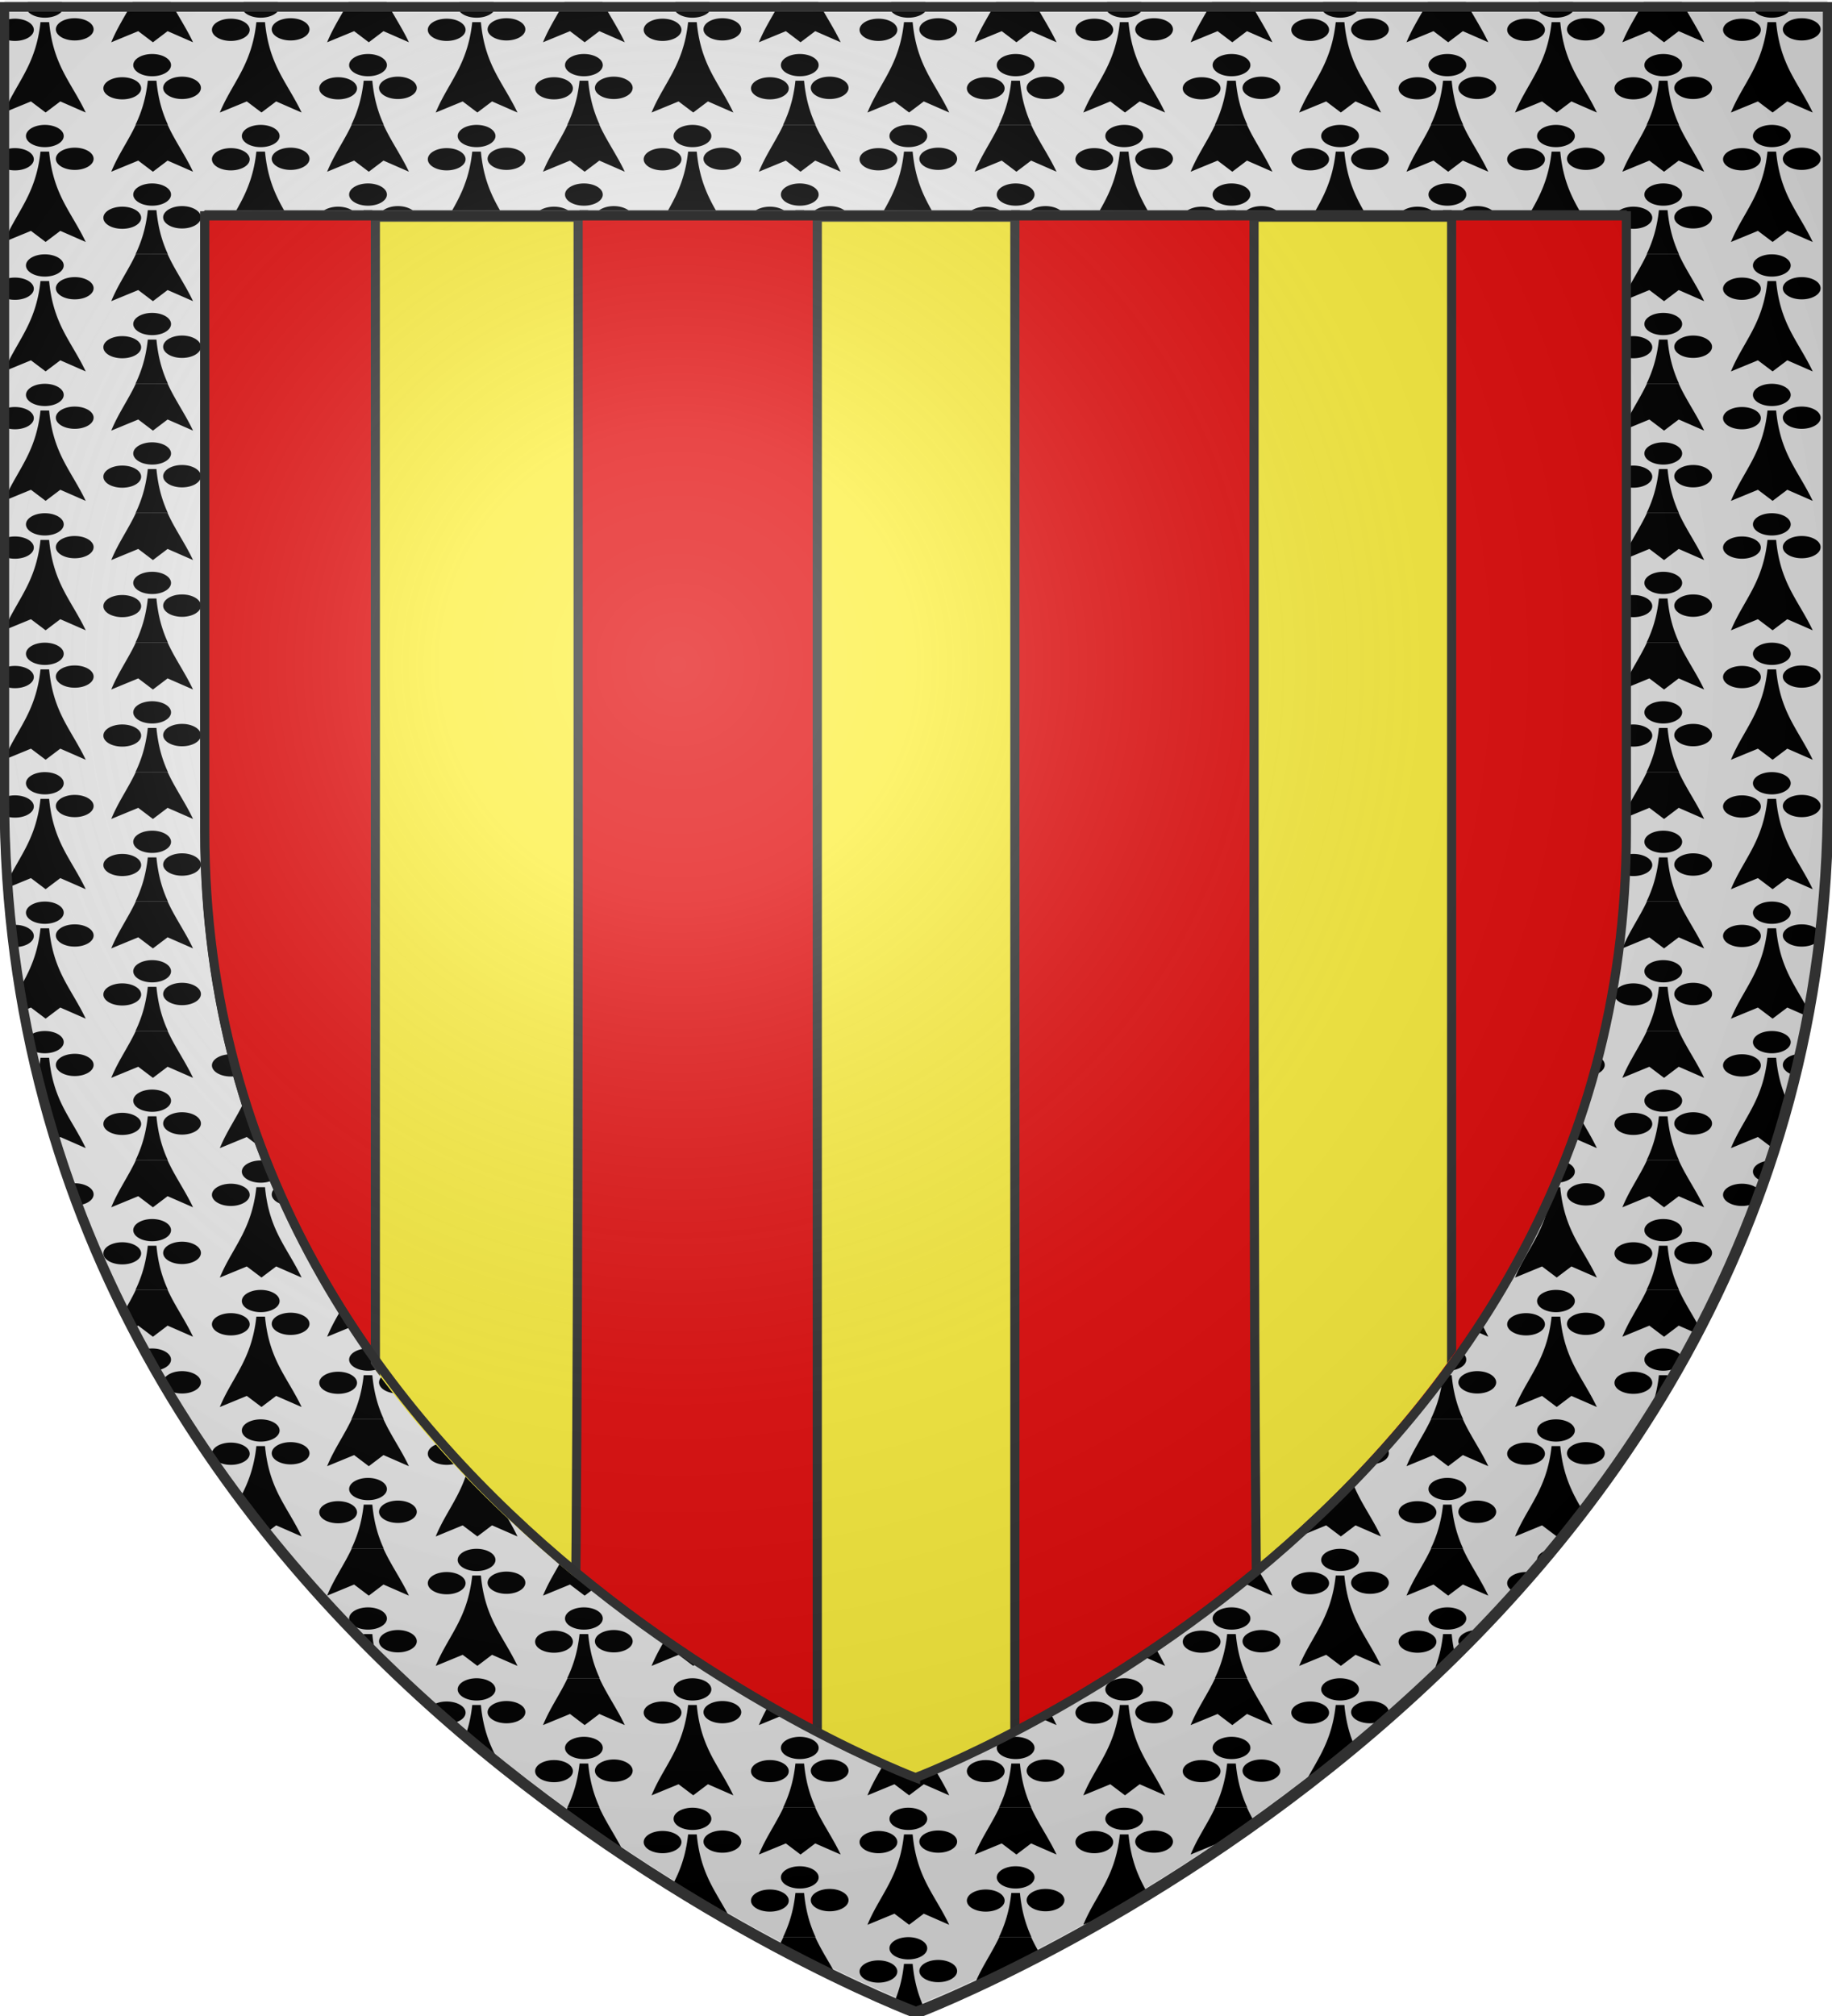 <svg xmlns="http://www.w3.org/2000/svg" xmlns:xlink="http://www.w3.org/1999/xlink" version="1.0" width="600" height="660"><defs><pattern patternTransform="scale(.175 .137)" id="fj" xlink:href="#fk"/><pattern patternTransform="scale(.09 .053)" id="lM" xlink:href="#a"/><pattern patternTransform="scale(.093 .053)" id="b" xlink:href="#c"/><pattern patternTransform="scale(.093 .053)" id="c" xlink:href="#d"/><pattern patternTransform="scale(.09 .053)" id="d" xlink:href="#e"/><pattern patternTransform="scale(.09 .053)" id="e" xlink:href="#f"/><pattern patternTransform="scale(.088 .053)" id="f" xlink:href="#g"/><pattern patternTransform="scale(.088 .053)" id="g" xlink:href="#h"/><pattern patternTransform="scale(.09 .053)" id="h" xlink:href="#i"/><pattern patternTransform="scale(.09 .053)" id="i" xlink:href="#j"/><pattern patternTransform="scale(.09 .051)" id="j" xlink:href="#k"/><pattern patternTransform="scale(.09 .051)" id="k" xlink:href="#l"/><pattern patternTransform="scale(.09 .049)" id="l" xlink:href="#m"/><pattern patternTransform="scale(.09 .049)" id="m" xlink:href="#n"/><pattern patternTransform="scale(.09 .046)" id="n" xlink:href="#o"/><pattern patternTransform="scale(.09 .046)" id="o" xlink:href="#p"/><pattern patternTransform="scale(.093 .046)" id="p" xlink:href="#q"/><pattern patternTransform="scale(.093 .046)" id="q" xlink:href="#r"/><pattern patternTransform="scale(.093 .044)" id="r" xlink:href="#s"/><pattern patternTransform="scale(.093 .044)" id="s" xlink:href="#t"/><pattern patternTransform="scale(.09 .044)" id="t" xlink:href="#u"/><pattern patternTransform="scale(.09 .044)" id="u" xlink:href="#v"/><pattern patternTransform="scale(.093 .044)" id="v" xlink:href="#w"/><pattern patternTransform="scale(.095 .044)" id="w" xlink:href="#x"/><pattern patternTransform="scale(.097 .044)" id="x" xlink:href="#y"/><pattern patternTransform="scale(.097 .044)" id="y" xlink:href="#z"/><pattern patternTransform="scale(.097 .042)" id="z" xlink:href="#A"/><pattern patternTransform="scale(.1 .042)" id="A" xlink:href="#B"/><pattern patternTransform="scale(.1 .042)" id="B" xlink:href="#C"/><pattern patternTransform="scale(.102 .042)" id="C" xlink:href="#D"/><pattern patternTransform="scale(.104 .042)" id="D" xlink:href="#E"/><pattern patternTransform="scale(.106 .042)" id="E" xlink:href="#F"/><pattern patternTransform="scale(.109 .042)" id="F" xlink:href="#G"/><pattern patternTransform="scale(.111 .042)" id="G" xlink:href="#H"/><pattern patternTransform="scale(.113 .042)" id="H" xlink:href="#I"/><pattern patternTransform="scale(.115 .042)" id="I" xlink:href="#J"/><pattern patternTransform="scale(.115 .042)" id="J" xlink:href="#K"/><pattern patternTransform="scale(.118 .042)" id="K" xlink:href="#L"/><pattern patternTransform="scale(.12 .042)" id="L" xlink:href="#M"/><pattern patternTransform="scale(.122 .042)" id="M" xlink:href="#N"/><pattern patternTransform="scale(.124 .042)" id="N" xlink:href="#O"/><pattern patternTransform="scale(.127 .042)" id="O" xlink:href="#P"/><pattern patternTransform="scale(.127 .04)" id="P" xlink:href="#Q"/><pattern patternTransform="scale(.129 .04)" id="Q" xlink:href="#R"/><pattern patternTransform="scale(.129 .04)" id="R" xlink:href="#S"/><pattern patternTransform="scale(.131 .04)" id="S" xlink:href="#T"/><pattern patternTransform="scale(.133 .04)" id="T" xlink:href="#U"/><pattern patternTransform="scale(.136 .04)" id="U" xlink:href="#V"/><pattern patternTransform="scale(.138 .04)" id="V" xlink:href="#W"/><pattern patternTransform="scale(.14 .04)" id="W" xlink:href="#X"/><pattern patternTransform="scale(.143 .04)" id="X" xlink:href="#Y"/><pattern patternTransform="scale(.145 .04)" id="Y" xlink:href="#Z"/><pattern patternTransform="scale(.147 .04)" id="Z" xlink:href="#aa"/><pattern patternTransform="scale(.145 .04)" id="aa" xlink:href="#ab"/><pattern patternTransform="scale(.149 .04)" id="ab" xlink:href="#ac"/><pattern patternTransform="scale(.145 .04)" id="ac" xlink:href="#ad"/><pattern patternTransform="scale(.145 .044)" id="ad" xlink:href="#ae"/><pattern patternTransform="scale(.14 .044)" id="ae" xlink:href="#af"/><pattern patternTransform="scale(.143 .044)" id="af" xlink:href="#ag"/><pattern patternTransform="scale(.14 .044)" id="ag" xlink:href="#ah"/><pattern patternTransform="scale(.14 .046)" id="ah" xlink:href="#ai"/><pattern patternTransform="scale(.14 .046)" id="ai" xlink:href="#aj"/><pattern patternTransform="scale(.14 .049)" id="aj" xlink:href="#ak"/><pattern patternTransform="scale(.14 .051)" id="ak" xlink:href="#al"/><pattern patternTransform="scale(.14 .053)" id="al" xlink:href="#am"/><pattern patternTransform="scale(.14 .055)" id="am" xlink:href="#an"/><pattern patternTransform="scale(.14 .055)" id="an" xlink:href="#ao"/><pattern patternTransform="scale(.14 .057)" id="ao" xlink:href="#ap"/><pattern patternTransform="scale(.14 .057)" id="ap" xlink:href="#aq"/><pattern patternTransform="scale(.14 .062)" id="aq" xlink:href="#ar"/><pattern patternTransform="scale(.14 .06)" id="ar" xlink:href="#as"/><pattern patternTransform="scale(.14 .062)" id="as" xlink:href="#at"/><pattern patternTransform="scale(.14 .066)" id="at" xlink:href="#au"/><pattern patternTransform="scale(.14 .064)" id="au" xlink:href="#av"/><pattern patternTransform="scale(.14 .066)" id="av" xlink:href="#aw"/><pattern patternTransform="scale(.14 .069)" id="aw" xlink:href="#ax"/><pattern patternTransform="scale(.14 .077)" id="ax" xlink:href="#ay"/><pattern patternTransform="scale(.14 .077)" id="ay" xlink:href="#az"/><pattern patternTransform="scale(.142 .077)" id="az" xlink:href="#aA"/><pattern patternTransform="scale(.142 .077)" id="aA" xlink:href="#aB"/><pattern patternTransform="scale(.14 .077)" id="aB" xlink:href="#aC"/><pattern patternTransform="scale(.14 .077)" id="aC" xlink:href="#aD"/><pattern patternTransform="scale(.138 .077)" id="aD" xlink:href="#aE"/><pattern patternTransform="scale(.138 .077)" id="aE" xlink:href="#aF"/><pattern patternTransform="scale(.14 .077)" id="aF" xlink:href="#aG"/><pattern patternTransform="scale(.14 .077)" id="aG" xlink:href="#aH"/><pattern patternTransform="scale(.14 .073)" id="aH" xlink:href="#aI"/><pattern patternTransform="scale(.14 .075)" id="aI" xlink:href="#aJ"/><pattern patternTransform="scale(.14 .073)" id="aJ" xlink:href="#aK"/><pattern patternTransform="scale(.14 .067)" id="aK" xlink:href="#aL"/><pattern patternTransform="scale(.14 .071)" id="aL" xlink:href="#aM"/><pattern patternTransform="scale(.14 .069)" id="aM" xlink:href="#aN"/><pattern patternTransform="scale(.14 .067)" id="aN" xlink:href="#aO"/><pattern patternTransform="scale(.14 .065)" id="aO" xlink:href="#aP"/><pattern patternTransform="scale(.14 .063)" id="aP" xlink:href="#aQ"/><pattern patternTransform="scale(.14 .061)" id="aQ" xlink:href="#aR"/><pattern patternTransform="scale(.142 .061)" id="aR" xlink:href="#aS"/><pattern patternTransform="scale(.142 .058)" id="aS" xlink:href="#aT"/><pattern patternTransform="scale(.142 .056)" id="aT" xlink:href="#aU"/><pattern patternTransform="scale(.142 .054)" id="aU" xlink:href="#aV"/><pattern patternTransform="scale(.142 .054)" id="aV" xlink:href="#aW"/><pattern patternTransform="scale(.142 .052)" id="aW" xlink:href="#aX"/><pattern patternTransform="scale(.142 .05)" id="aX" xlink:href="#aY"/><pattern patternTransform="scale(.142 .048)" id="aY" xlink:href="#aZ"/><pattern patternTransform="scale(.14 .046)" id="aZ" xlink:href="#ba"/><pattern patternTransform="scale(.142 .046)" id="ba" xlink:href="#bb"/><pattern patternTransform="scale(.14 .046)" id="bb" xlink:href="#bc"/><pattern patternTransform="scale(.14 .048)" id="bc" xlink:href="#bd"/><pattern patternTransform="scale(.138 .046)" id="bd" xlink:href="#be"/><pattern patternTransform="scale(.138 .048)" id="be" xlink:href="#bf"/><pattern patternTransform="scale(.138 .046)" id="bf" xlink:href="#bg"/><pattern patternTransform="scale(.138 .044)" id="bg" xlink:href="#bh"/><pattern patternTransform="scale(.138 .044)" id="bh" xlink:href="#bi"/><pattern patternTransform="scale(.138 .046)" id="bi" xlink:href="#bj"/><pattern patternTransform="scale(.138 .046)" id="bj" xlink:href="#bk"/><pattern patternTransform="scale(.138 .048)" id="bk" xlink:href="#bl"/><pattern patternTransform="scale(.138 .05)" id="bl" xlink:href="#bm"/><pattern patternTransform="scale(.138 .052)" id="bm" xlink:href="#bn"/><pattern patternTransform="scale(.138 .054)" id="bn" xlink:href="#bo"/><pattern patternTransform="scale(.138 .056)" id="bo" xlink:href="#bp"/><pattern patternTransform="scale(.138 .056)" id="bp" xlink:href="#bq"/><pattern patternTransform="scale(.138 .058)" id="bq" xlink:href="#br"/><pattern patternTransform="scale(.138 .061)" id="br" xlink:href="#bs"/><pattern patternTransform="scale(.138 .063)" id="bs" xlink:href="#bt"/><pattern patternTransform="scale(.138 .067)" id="bt" xlink:href="#bu"/><pattern patternTransform="scale(.138 .069)" id="bu" xlink:href="#bv"/><pattern patternTransform="scale(.138 .071)" id="bv" xlink:href="#bw"/><pattern patternTransform="scale(.138 .073)" id="bw" xlink:href="#bx"/><pattern patternTransform="scale(.138 .075)" id="bx" xlink:href="#by"/><pattern patternTransform="scale(.138 .077)" id="by" xlink:href="#bz"/><pattern patternTransform="scale(.138 .08)" id="bz" xlink:href="#bA"/><pattern patternTransform="scale(.138 .082)" id="bA" xlink:href="#bB"/><pattern patternTransform="scale(.138 .086)" id="bB" xlink:href="#bC"/><pattern patternTransform="scale(.138 .088)" id="bC" xlink:href="#bD"/><pattern patternTransform="scale(.138 .09)" id="bD" xlink:href="#bE"/><pattern patternTransform="scale(.138 .092)" id="bE" xlink:href="#bF"/><pattern patternTransform="scale(.138 .094)" id="bF" xlink:href="#bG"/><pattern patternTransform="scale(.138 .096)" id="bG" xlink:href="#bH"/><pattern patternTransform="scale(.138 .099)" id="bH" xlink:href="#bI"/><pattern patternTransform="scale(.138 .099)" id="bI" xlink:href="#bJ"/><pattern patternTransform="scale(.138 .096)" id="bJ" xlink:href="#bK"/><pattern patternTransform="scale(.138 .096)" id="bK" xlink:href="#bL"/><pattern patternTransform="scale(.14 .094)" id="bL" xlink:href="#bM"/><pattern patternTransform="scale(.14 .092)" id="bM" xlink:href="#bN"/><pattern patternTransform="scale(.142 .09)" id="bN" xlink:href="#bO"/><pattern patternTransform="scale(.142 .092)" id="bO" xlink:href="#bP"/><pattern patternTransform="scale(.142 .09)" id="bP" xlink:href="#bQ"/><pattern patternTransform="scale(.142 .088)" id="bQ" xlink:href="#bR"/><pattern patternTransform="scale(.142 .086)" id="bR" xlink:href="#bS"/><pattern patternTransform="scale(.142 .084)" id="bS" xlink:href="#bT"/><pattern patternTransform="scale(.142 .082)" id="bT" xlink:href="#bU"/><pattern patternTransform="scale(.142 .08)" id="bU" xlink:href="#bV"/><pattern patternTransform="scale(.142 .077)" id="bV" xlink:href="#bW"/><pattern patternTransform="scale(.142 .077)" id="bW" xlink:href="#bX"/><pattern patternTransform="scale(.142 .075)" id="bX" xlink:href="#bY"/><pattern patternTransform="scale(.142 .077)" id="bY" xlink:href="#bZ"/><pattern patternTransform="scale(.14 .077)" id="bZ" xlink:href="#ca"/><pattern patternTransform="scale(.14 .077)" id="ca" xlink:href="#cb"/><pattern patternTransform="scale(.142 .077)" id="cb" xlink:href="#cc"/><pattern patternTransform="scale(.142 .077)" id="cc" xlink:href="#cd"/><pattern patternTransform="scale(.142 .075)" id="cd" xlink:href="#ce"/><pattern patternTransform="scale(.142 .075)" id="ce" xlink:href="#cf"/><pattern patternTransform="scale(.14 .075)" id="cf" xlink:href="#cg"/><pattern patternTransform="scale(.14 .075)" id="cg" xlink:href="#ch"/><pattern patternTransform="scale(.142 .075)" id="ch" xlink:href="#ci"/><pattern patternTransform="scale(.142 .075)" id="ci" xlink:href="#cj"/><pattern patternTransform="scale(.142 .077)" id="cj" xlink:href="#ck"/><pattern patternTransform="scale(.142 .077)" id="ck" xlink:href="#cl"/><pattern patternTransform="scale(.142 .08)" id="cl" xlink:href="#cm"/><pattern patternTransform="scale(.142 .08)" id="cm" xlink:href="#cn"/><pattern patternTransform="scale(.142 .077)" id="cn" xlink:href="#co"/><pattern patternTransform="scale(.142 .077)" id="co" xlink:href="#cp"/><pattern patternTransform="scale(.14 .077)" id="cp" xlink:href="#cq"/><pattern patternTransform="scale(.14 .077)" id="cq" xlink:href="#cr"/><pattern patternTransform="scale(.142 .077)" id="cr" xlink:href="#cs"/><pattern patternTransform="scale(.142 .077)" id="cs" xlink:href="#ct"/><pattern patternTransform="scale(.14 .077)" id="ct" xlink:href="#cu"/><pattern patternTransform="scale(.14 .077)" id="cu" xlink:href="#cv"/><pattern patternTransform="scale(.136 .077)" id="cv" xlink:href="#cw"/><pattern patternTransform="scale(.138 .077)" id="cw" xlink:href="#cx"/><pattern patternTransform="scale(.136 .077)" id="cx" xlink:href="#cy"/><pattern patternTransform="scale(.134 .077)" id="cy" xlink:href="#cz"/><pattern patternTransform="scale(.134 .077)" id="cz" xlink:href="#cA"/><pattern patternTransform="scale(.13 .077)" id="cA" xlink:href="#cB"/><pattern patternTransform="scale(.132 .077)" id="cB" xlink:href="#cC"/><pattern patternTransform="scale(.13 .077)" id="cC" xlink:href="#cD"/><pattern patternTransform="scale(.127 .077)" id="cD" xlink:href="#cE"/><pattern patternTransform="scale(.127 .077)" id="cE" xlink:href="#cF"/><pattern patternTransform="scale(.127 .077)" id="cF" xlink:href="#cG"/><pattern patternTransform="scale(.125 .077)" id="cG" xlink:href="#cH"/><pattern patternTransform="scale(.127 .077)" id="cH" xlink:href="#cI"/><pattern patternTransform="scale(.13 .077)" id="cI" xlink:href="#cJ"/><pattern patternTransform="scale(.13 .077)" id="cJ" xlink:href="#cK"/><pattern patternTransform="scale(.132 .077)" id="cK" xlink:href="#cL"/><pattern patternTransform="scale(.132 .073)" id="cL" xlink:href="#cM"/><pattern patternTransform="scale(.132 .075)" id="cM" xlink:href="#cN"/><pattern patternTransform="scale(.132 .073)" id="cN" xlink:href="#cO"/><pattern patternTransform="scale(.134 .071)" id="cO" xlink:href="#cP"/><pattern patternTransform="scale(.134 .073)" id="cP" xlink:href="#cQ"/><pattern patternTransform="scale(.134 .071)" id="cQ" xlink:href="#cR"/><pattern patternTransform="scale(.134 .069)" id="cR" xlink:href="#cS"/><pattern patternTransform="scale(.134 .069)" id="cS" xlink:href="#cT"/><pattern patternTransform="scale(.136 .065)" id="cT" xlink:href="#cU"/><pattern patternTransform="scale(.134 .067)" id="cU" xlink:href="#cV"/><pattern patternTransform="scale(.136 .067)" id="cV" xlink:href="#cW"/><pattern patternTransform="scale(.136 .065)" id="cW" xlink:href="#cX"/><pattern patternTransform="scale(.14 .063)" id="cX" xlink:href="#cY"/><pattern patternTransform="scale(.138 .065)" id="cY" xlink:href="#cZ"/><pattern patternTransform="scale(.138 .063)" id="cZ" xlink:href="#da"/><pattern patternTransform="scale(.14 .063)" id="da" xlink:href="#db"/><pattern patternTransform="scale(.142 .061)" id="db" xlink:href="#dc"/><pattern patternTransform="scale(.142 .058)" id="dc" xlink:href="#dd"/><pattern patternTransform="scale(.142 .056)" id="dd" xlink:href="#de"/><pattern patternTransform="scale(.142 .056)" id="de" xlink:href="#df"/><pattern patternTransform="scale(.145 .056)" id="df" xlink:href="#dg"/><pattern patternTransform="scale(.145 .056)" id="dg" xlink:href="#dh"/><pattern patternTransform="scale(.147 .056)" id="dh" xlink:href="#di"/><pattern patternTransform="scale(.151 .056)" id="di" xlink:href="#dj"/><pattern patternTransform="scale(.149 .056)" id="dj" xlink:href="#dk"/><pattern patternTransform="scale(.151 .056)" id="dk" xlink:href="#dl"/><pattern patternTransform="scale(.153 .056)" id="dl" xlink:href="#dm"/><pattern patternTransform="scale(.155 .056)" id="dm" xlink:href="#dn"/><pattern patternTransform="scale(.157 .058)" id="dn" xlink:href="#do"/><pattern patternTransform="scale(.164 .058)" id="do" xlink:href="#dp"/><pattern patternTransform="scale(.168 .058)" id="dp" xlink:href="#dq"/><pattern patternTransform="scale(.179 .061)" id="dq" xlink:href="#dr"/><pattern patternTransform="scale(.188 .061)" id="dr" xlink:href="#ds"/><pattern patternTransform="scale(.192 .061)" id="ds" xlink:href="#dt"/><pattern patternTransform="scale(.194 .061)" id="dt" xlink:href="#du"/><pattern patternTransform="scale(.196 .061)" id="du" xlink:href="#dv"/><pattern patternTransform="scale(.198 .061)" id="dv" xlink:href="#dw"/><pattern patternTransform="scale(.198 .061)" id="dw" xlink:href="#dx"/><pattern patternTransform="scale(.196 .061)" id="dx" xlink:href="#dy"/><pattern patternTransform="scale(.194 .061)" id="dy" xlink:href="#dz"/><pattern patternTransform="scale(.192 .061)" id="dz" xlink:href="#dA"/><pattern patternTransform="scale(.19 .061)" id="dA" xlink:href="#dB"/><pattern patternTransform="scale(.188 .061)" id="dB" xlink:href="#dC"/><pattern patternTransform="scale(.185 .061)" id="dC" xlink:href="#dD"/><pattern patternTransform="scale(.181 .061)" id="dD" xlink:href="#dE"/><pattern patternTransform="scale(.183 .061)" id="dE" xlink:href="#dF"/><pattern patternTransform="scale(.181 .061)" id="dF" xlink:href="#dG"/><pattern patternTransform="scale(.177 .061)" id="dG" xlink:href="#dH"/><pattern patternTransform="scale(.179 .061)" id="dH" xlink:href="#dI"/><pattern patternTransform="scale(.177 .061)" id="dI" xlink:href="#dJ"/><pattern patternTransform="scale(.175 .061)" id="dJ" xlink:href="#dK"/><pattern patternTransform="scale(.172 .061)" id="dK" xlink:href="#dL"/><pattern patternTransform="scale(.172 .061)" id="dL" xlink:href="#dM"/><pattern patternTransform="scale(.175 .061)" id="dM" xlink:href="#dN"/><pattern patternTransform="scale(.175 .061)" id="dN" xlink:href="#dO"/><pattern patternTransform="scale(.175 .056)" id="dO" xlink:href="#dP"/><pattern patternTransform="scale(.175 .058)" id="dP" xlink:href="#dQ"/><pattern patternTransform="scale(.175 .056)" id="dQ" xlink:href="#dR"/><pattern patternTransform="scale(.175 .054)" id="dR" xlink:href="#dS"/><pattern patternTransform="scale(.177 .052)" id="dS" xlink:href="#dT"/><pattern patternTransform="scale(.177 .05)" id="dT" xlink:href="#dU"/><pattern patternTransform="scale(.177 .048)" id="dU" xlink:href="#dV"/><pattern patternTransform="scale(.177 .046)" id="dV" xlink:href="#dW"/><pattern patternTransform="scale(.177 .046)" id="dW" xlink:href="#dX"/><pattern patternTransform="scale(.177 .044)" id="dX" xlink:href="#dY"/><pattern patternTransform="scale(.177 .042)" id="dY" xlink:href="#dZ"/><pattern patternTransform="scale(.177 .039)" id="dZ" xlink:href="#ea"/><pattern patternTransform="scale(.177 .037)" id="ea" xlink:href="#eb"/><pattern patternTransform="scale(.177 .035)" id="eb" xlink:href="#ec"/><pattern patternTransform="scale(.177 .033)" id="ec" xlink:href="#ed"/><pattern patternTransform="scale(.177 .031)" id="ed" xlink:href="#ee"/><pattern patternTransform="scale(.177 .029)" id="ee" xlink:href="#ef"/><pattern patternTransform="scale(.177 .027)" id="ef" xlink:href="#eg"/><pattern patternTransform="scale(.177 .025)" id="eg" xlink:href="#eh"/><pattern patternTransform="scale(.177 .023)" id="eh" xlink:href="#ei"/><pattern patternTransform="scale(.177 .02)" id="ei" xlink:href="#ej"/><pattern patternTransform="scale(.177 .02)" id="ej" xlink:href="#ek"/><pattern patternTransform="scale(.177 .023)" id="ek" xlink:href="#el"/><pattern patternTransform="scale(.177 .025)" id="el" xlink:href="#em"/><pattern patternTransform="scale(.177 .027)" id="em" xlink:href="#en"/><pattern patternTransform="scale(.177 .031)" id="en" xlink:href="#eo"/><pattern patternTransform="scale(.177 .035)" id="eo" xlink:href="#ep"/><pattern patternTransform="scale(.177 .042)" id="ep" xlink:href="#eq"/><pattern patternTransform="scale(.177 .048)" id="eq" xlink:href="#er"/><pattern patternTransform="scale(.177 .052)" id="er" xlink:href="#es"/><pattern patternTransform="scale(.177 .056)" id="es" xlink:href="#et"/><pattern patternTransform="scale(.177 .061)" id="et" xlink:href="#eu"/><pattern patternTransform="scale(.177 .063)" id="eu" xlink:href="#ev"/><pattern patternTransform="scale(.177 .065)" id="ev" xlink:href="#ew"/><pattern patternTransform="scale(.177 .067)" id="ew" xlink:href="#ex"/><pattern patternTransform="scale(.177 .071)" id="ex" xlink:href="#ey"/><pattern patternTransform="scale(.177 .069)" id="ey" xlink:href="#ez"/><pattern patternTransform="scale(.177 .071)" id="ez" xlink:href="#eA"/><pattern patternTransform="scale(.177 .073)" id="eA" xlink:href="#eB"/><pattern patternTransform="scale(.177 .075)" id="eB" xlink:href="#eC"/><pattern patternTransform="scale(.177 .077)" id="eC" xlink:href="#eD"/><pattern patternTransform="scale(.177 .08)" id="eD" xlink:href="#eE"/><pattern patternTransform="scale(.177 .082)" id="eE" xlink:href="#eF"/><pattern patternTransform="scale(.177 .084)" id="eF" xlink:href="#eG"/><pattern patternTransform="scale(.177 .086)" id="eG" xlink:href="#eH"/><pattern patternTransform="scale(.177 .088)" id="eH" xlink:href="#eI"/><pattern patternTransform="scale(.175 .092)" id="eI" xlink:href="#eJ"/><pattern patternTransform="scale(.175 .094)" id="eJ" xlink:href="#eK"/><pattern patternTransform="scale(.175 .096)" id="eK" xlink:href="#eL"/><pattern patternTransform="scale(.175 .099)" id="eL" xlink:href="#eM"/><pattern patternTransform="scale(.175 .105)" id="eM" xlink:href="#eN"/><pattern patternTransform="scale(.175 .101)" id="eN" xlink:href="#eO"/><pattern patternTransform="scale(.175 .103)" id="eO" xlink:href="#eP"/><pattern patternTransform="scale(.175 .105)" id="eP" xlink:href="#eQ"/><pattern patternTransform="scale(.175 .109)" id="eQ" xlink:href="#eR"/><pattern patternTransform="scale(.175 .107)" id="eR" xlink:href="#eS"/><pattern patternTransform="scale(.175 .109)" id="eS" xlink:href="#eT"/><pattern patternTransform="scale(.175 .113)" id="eT" xlink:href="#eU"/><pattern patternTransform="scale(.175 .111)" id="eU" xlink:href="#eV"/><pattern patternTransform="scale(.175 .113)" id="eV" xlink:href="#eW"/><pattern patternTransform="scale(.175 .122)" id="eW" xlink:href="#eX"/><pattern patternTransform="scale(.175 .115)" id="eX" xlink:href="#eY"/><pattern patternTransform="scale(.175 .118)" id="eY" xlink:href="#eZ"/><pattern patternTransform="scale(.175 .12)" id="eZ" xlink:href="#fa"/><pattern patternTransform="scale(.175 .122)" id="fa" xlink:href="#fb"/><pattern patternTransform="scale(.175 .128)" id="fb" xlink:href="#fc"/><pattern patternTransform="scale(.175 .124)" id="fc" xlink:href="#fd"/><pattern patternTransform="scale(.175 .126)" id="fd" xlink:href="#fe"/><pattern patternTransform="scale(.175 .128)" id="fe" xlink:href="#ff"/><pattern patternTransform="scale(.175 .134)" id="ff" xlink:href="#fg"/><pattern patternTransform="scale(.175 .13)" id="fg" xlink:href="#fh"/><pattern patternTransform="scale(.175 .132)" id="fh" xlink:href="#fi"/><pattern patternTransform="scale(.175 .134)" id="fi" xlink:href="#fj"/><pattern patternTransform="scale(.09 .053)" id="a" xlink:href="#b"/><pattern patternTransform="scale(.175 .137)" id="fk" xlink:href="#fl"/><pattern patternTransform="scale(.175 .139)" id="fl" xlink:href="#fm"/><pattern patternTransform="scale(.172 .139)" id="fm" xlink:href="#fn"/><pattern patternTransform="scale(.172 .141)" id="fn" xlink:href="#fo"/><pattern patternTransform="scale(.172 .145)" id="fo" xlink:href="#fp"/><pattern patternTransform="scale(.172 .143)" id="fp" xlink:href="#fq"/><pattern patternTransform="scale(.172 .145)" id="fq" xlink:href="#fr"/><pattern patternTransform="scale(.172 .147)" id="fr" xlink:href="#fs"/><pattern patternTransform="scale(.172 .147)" id="fs" xlink:href="#ft"/><pattern patternTransform="scale(.172 .149)" id="ft" xlink:href="#fu"/><pattern patternTransform="scale(.172 .149)" id="fu" xlink:href="#fv"/><pattern patternTransform="scale(.172 .143)" id="fv" xlink:href="#fw"/><pattern patternTransform="scale(.172 .147)" id="fw" xlink:href="#fx"/><pattern patternTransform="scale(.172 .145)" id="fx" xlink:href="#fy"/><pattern patternTransform="scale(.172 .143)" id="fy" xlink:href="#fz"/><pattern patternTransform="scale(.172 .141)" id="fz" xlink:href="#fA"/><pattern patternTransform="scale(.172 .141)" id="fA" xlink:href="#fB"/><pattern patternTransform="scale(.175 .141)" id="fB" xlink:href="#fC"/><pattern patternTransform="scale(.175 .141)" id="fC" xlink:href="#fD"/><pattern patternTransform="scale(.175 .143)" id="fD" xlink:href="#fE"/><pattern patternTransform="scale(.175 .143)" id="fE" xlink:href="#fF"/><pattern patternTransform="scale(.175 .149)" id="fF" xlink:href="#fG"/><pattern patternTransform="scale(.175 .145)" id="fG" xlink:href="#fH"/><pattern patternTransform="scale(.175 .147)" id="fH" xlink:href="#fI"/><pattern patternTransform="scale(.175 .149)" id="fI" xlink:href="#fJ"/><pattern patternTransform="scale(.175 .151)" id="fJ" xlink:href="#fK"/><pattern patternTransform="scale(.172 .151)" id="fK" xlink:href="#fL"/><pattern patternTransform="scale(.172 .153)" id="fL" xlink:href="#fM"/><pattern patternTransform="scale(.172 .156)" id="fM" xlink:href="#fN"/><pattern patternTransform="scale(.172 .16)" id="fN" xlink:href="#fO"/><pattern patternTransform="scale(.17 .162)" id="fO" xlink:href="#fP"/><pattern patternTransform="scale(.17 .164)" id="fP" xlink:href="#fQ"/><pattern patternTransform="scale(.17 .166)" id="fQ" xlink:href="#fR"/><pattern patternTransform="scale(.17 .17)" id="fR" xlink:href="#fS"/><pattern patternTransform="scale(.17 .172)" id="fS" xlink:href="#fT"/><pattern patternTransform="scale(.17 .177)" id="fT" xlink:href="#fU"/><pattern patternTransform="scale(.17 .179)" id="fU" xlink:href="#fV"/><pattern patternTransform="scale(.168 .181)" id="fV" xlink:href="#fW"/><pattern patternTransform="scale(.168 .183)" id="fW" xlink:href="#fX"/><pattern patternTransform="scale(.168 .185)" id="fX" xlink:href="#fY"/><pattern patternTransform="scale(.168 .187)" id="fY" xlink:href="#fZ"/><pattern patternTransform="scale(.168 .189)" id="fZ" xlink:href="#ga"/><pattern patternTransform="scale(.168 .191)" id="ga" xlink:href="#gb"/><pattern patternTransform="scale(.168 .194)" id="gb" xlink:href="#gc"/><pattern patternTransform="scale(.168 .198)" id="gc" xlink:href="#gd"/><pattern patternTransform="scale(.168 .2)" id="gd" xlink:href="#ge"/><pattern patternTransform="scale(.168 .2)" id="ge" xlink:href="#gf"/><pattern patternTransform="scale(.168 .202)" id="gf" xlink:href="#gg"/><pattern patternTransform="scale(.168 .2)" id="gg" xlink:href="#gh"/><pattern patternTransform="scale(.168 .198)" id="gh" xlink:href="#gi"/><pattern patternTransform="scale(.168 .194)" id="gi" xlink:href="#gj"/><pattern patternTransform="scale(.168 .196)" id="gj" xlink:href="#gk"/><pattern patternTransform="scale(.168 .194)" id="gk" xlink:href="#gl"/><pattern patternTransform="scale(.168 .189)" id="gl" xlink:href="#gm"/><pattern patternTransform="scale(.168 .191)" id="gm" xlink:href="#gn"/><pattern patternTransform="scale(.168 .189)" id="gn" xlink:href="#go"/><pattern patternTransform="scale(.168 .187)" id="go" xlink:href="#gp"/><pattern patternTransform="scale(.168 .187)" id="gp" xlink:href="#gq"/><pattern patternTransform="scale(.17 .187)" id="gq" xlink:href="#gr"/><pattern patternTransform="scale(.17 .185)" id="gr" xlink:href="#gs"/><pattern patternTransform="scale(.17 .183)" id="gs" xlink:href="#gt"/><pattern patternTransform="scale(.17 .181)" id="gt" xlink:href="#gu"/><pattern patternTransform="scale(.17 .179)" id="gu" xlink:href="#gv"/><pattern patternTransform="scale(.17 .177)" id="gv" xlink:href="#gw"/><pattern patternTransform="scale(.17 .172)" id="gw" xlink:href="#gx"/><pattern patternTransform="scale(.172 .172)" id="gx" xlink:href="#gy"/><pattern patternTransform="scale(.172 .17)" id="gy" xlink:href="#gz"/><pattern patternTransform="scale(.172 .166)" id="gz" xlink:href="#gA"/><pattern patternTransform="scale(.172 .164)" id="gA" xlink:href="#gB"/><pattern patternTransform="scale(.172 .16)" id="gB" xlink:href="#gC"/><pattern patternTransform="scale(.175 .16)" id="gC" xlink:href="#gD"/><pattern patternTransform="scale(.175 .158)" id="gD" xlink:href="#gE"/><pattern patternTransform="scale(.175 .156)" id="gE" xlink:href="#gF"/><pattern patternTransform="scale(.175 .153)" id="gF" xlink:href="#gG"/><pattern patternTransform="scale(.175 .151)" id="gG" xlink:href="#gH"/><pattern patternTransform="scale(.177 .151)" id="gH" xlink:href="#gI"/><pattern patternTransform="scale(.177 .149)" id="gI" xlink:href="#gJ"/><pattern patternTransform="scale(.177 .147)" id="gJ" xlink:href="#gK"/><pattern patternTransform="scale(.177 .145)" id="gK" xlink:href="#gL"/><pattern patternTransform="scale(.179 .143)" id="gL" xlink:href="#gM"/><pattern patternTransform="scale(.179 .141)" id="gM" xlink:href="#gN"/><pattern patternTransform="scale(.179 .139)" id="gN" xlink:href="#gO"/><pattern patternTransform="scale(.179 .137)" id="gO" xlink:href="#gP"/><pattern patternTransform="scale(.179 .134)" id="gP" xlink:href="#gQ"/><pattern patternTransform="scale(.179 .13)" id="gQ" xlink:href="#gR"/><pattern patternTransform="scale(.181 .13)" id="gR" xlink:href="#gS"/><pattern patternTransform="scale(.181 .128)" id="gS" xlink:href="#gT"/><pattern patternTransform="scale(.181 .126)" id="gT" xlink:href="#gU"/><pattern patternTransform="scale(.181 .124)" id="gU" xlink:href="#gV"/><pattern patternTransform="scale(.181 .122)" id="gV" xlink:href="#gW"/><pattern patternTransform="scale(.181 .12)" id="gW" xlink:href="#gX"/><pattern patternTransform="scale(.181 .118)" id="gX" xlink:href="#gY"/><pattern patternTransform="scale(.181 .115)" id="gY" xlink:href="#gZ"/><pattern patternTransform="scale(.181 .113)" id="gZ" xlink:href="#ha"/><pattern patternTransform="scale(.181 .111)" id="ha" xlink:href="#hb"/><pattern patternTransform="scale(.183 .111)" id="hb" xlink:href="#hc"/><pattern patternTransform="scale(.183 .109)" id="hc" xlink:href="#hd"/><pattern patternTransform="scale(.183 .109)" id="hd" xlink:href="#he"/><pattern patternTransform="scale(.183 .107)" id="he" xlink:href="#hf"/><pattern patternTransform="scale(.183 .105)" id="hf" xlink:href="#hg"/><pattern patternTransform="scale(.183 .103)" id="hg" xlink:href="#hh"/><pattern patternTransform="scale(.188 .103)" id="hh" xlink:href="#hi"/><pattern patternTransform="scale(.188 .101)" id="hi" xlink:href="#hj"/><pattern patternTransform="scale(.188 .096)" id="hj" xlink:href="#hk"/><pattern patternTransform="scale(.188 .099)" id="hk" xlink:href="#hl"/><pattern patternTransform="scale(.188 .096)" id="hl" xlink:href="#hm"/><pattern patternTransform="scale(.188 .094)" id="hm" xlink:href="#hn"/><pattern patternTransform="scale(.188 .092)" id="hn" xlink:href="#ho"/><pattern patternTransform="scale(.188 .09)" id="ho" xlink:href="#hp"/><pattern patternTransform="scale(.188 .088)" id="hp" xlink:href="#hq"/><pattern patternTransform="scale(.188 .086)" id="hq" xlink:href="#hr"/><pattern patternTransform="scale(.188 .084)" id="hr" xlink:href="#hs"/><pattern patternTransform="scale(.188 .082)" id="hs" xlink:href="#ht"/><pattern patternTransform="scale(.188 .08)" id="ht" xlink:href="#hu"/><pattern patternTransform="scale(.188 .08)" id="hu" xlink:href="#hv"/><pattern patternTransform="scale(.188 .077)" id="hv" xlink:href="#hw"/><pattern patternTransform="scale(.188 .08)" id="hw" xlink:href="#hx"/><pattern patternTransform="scale(.188 .082)" id="hx" xlink:href="#hy"/><pattern patternTransform="scale(.185 .082)" id="hy" xlink:href="#hz"/><pattern patternTransform="scale(.185 .088)" id="hz" xlink:href="#hA"/><pattern patternTransform="scale(.185 .086)" id="hA" xlink:href="#hB"/><pattern patternTransform="scale(.185 .088)" id="hB" xlink:href="#hC"/><pattern patternTransform="scale(.183 .09)" id="hC" xlink:href="#hD"/><pattern patternTransform="scale(.183 .092)" id="hD" xlink:href="#hE"/><pattern patternTransform="scale(.183 .092)" id="hE" xlink:href="#hF"/><pattern patternTransform="scale(.183 .094)" id="hF" xlink:href="#hG"/><pattern patternTransform="scale(.183 .094)" id="hG" xlink:href="#hH"/><pattern patternTransform="scale(.181 .094)" id="hH" xlink:href="#hI"/><pattern patternTransform="scale(.181 .094)" id="hI" xlink:href="#hJ"/><pattern patternTransform="scale(.181 .096)" id="hJ" xlink:href="#hK"/><pattern patternTransform="scale(.181 .096)" id="hK" xlink:href="#hL"/><pattern patternTransform="scale(.181 .101)" id="hL" xlink:href="#hM"/><pattern patternTransform="scale(.179 .105)" id="hM" xlink:href="#hN"/><pattern patternTransform="scale(.179 .101)" id="hN" xlink:href="#hO"/><pattern patternTransform="scale(.179 .103)" id="hO" xlink:href="#hP"/><pattern patternTransform="scale(.179 .105)" id="hP" xlink:href="#hQ"/><pattern patternTransform="scale(.179 .109)" id="hQ" xlink:href="#hR"/><pattern patternTransform="scale(.179 .107)" id="hR" xlink:href="#hS"/><pattern patternTransform="scale(.179 .109)" id="hS" xlink:href="#hT"/><pattern patternTransform="scale(.179 .111)" id="hT" xlink:href="#hU"/><pattern patternTransform="scale(.177 .111)" id="hU" xlink:href="#hV"/><pattern patternTransform="scale(.177 .113)" id="hV" xlink:href="#hW"/><pattern patternTransform="scale(.177 .115)" id="hW" xlink:href="#hX"/><pattern patternTransform="scale(.177 .118)" id="hX" xlink:href="#hY"/><pattern patternTransform="scale(.175 .122)" id="hY" xlink:href="#hZ"/><pattern patternTransform="scale(.175 .118)" id="hZ" xlink:href="#ia"/><pattern patternTransform="scale(.175 .12)" id="ia" xlink:href="#ib"/><pattern patternTransform="scale(.175 .122)" id="ib" xlink:href="#ic"/><pattern patternTransform="scale(.172 .126)" id="ic" xlink:href="#id"/><pattern patternTransform="scale(.175 .124)" id="id" xlink:href="#ie"/><pattern patternTransform="scale(.175 .126)" id="ie" xlink:href="#if"/><pattern patternTransform="scale(.172 .126)" id="if" xlink:href="#ig"/><pattern patternTransform="scale(.172 .132)" id="ig" xlink:href="#ih"/><pattern patternTransform="scale(.172 .128)" id="ih" xlink:href="#ii"/><pattern patternTransform="scale(.172 .132)" id="ii" xlink:href="#ij"/><pattern patternTransform="scale(.172 .13)" id="ij" xlink:href="#ik"/><pattern patternTransform="scale(.17 .132)" id="ik" xlink:href="#il"/><pattern patternTransform="scale(.172 .132)" id="il" xlink:href="#im"/><pattern patternTransform="scale(.172 .13)" id="im" xlink:href="#in"/><pattern patternTransform="scale(.172 .122)" id="in" xlink:href="#io"/><pattern patternTransform="scale(.172 .122)" id="io" xlink:href="#ip"/><pattern patternTransform="scale(.172 .124)" id="ip" xlink:href="#iq"/><pattern patternTransform="scale(.172 .124)" id="iq" xlink:href="#ir"/><pattern patternTransform="scale(.172 .122)" id="ir" xlink:href="#is"/><pattern patternTransform="scale(.172 .122)" id="is" xlink:href="#it"/><pattern patternTransform="scale(.172 .124)" id="it" xlink:href="#iu"/><pattern patternTransform="scale(.172 .124)" id="iu" xlink:href="#iv"/><pattern patternTransform="scale(.172 .122)" id="iv" xlink:href="#iw"/><pattern patternTransform="scale(.172 .122)" id="iw" xlink:href="#ix"/><pattern patternTransform="scale(.172 .124)" id="ix" xlink:href="#iy"/><pattern patternTransform="scale(.172 .124)" id="iy" xlink:href="#iz"/><pattern patternTransform="scale(.172 .122)" id="iz" xlink:href="#iA"/><pattern patternTransform="scale(.172 .122)" id="iA" xlink:href="#iB"/><pattern patternTransform="scale(.172 .124)" id="iB" xlink:href="#iC"/><pattern patternTransform="scale(.172 .124)" id="iC" xlink:href="#iD"/><pattern patternTransform="scale(.172 .122)" id="iD" xlink:href="#iE"/><pattern patternTransform="scale(.172 .122)" id="iE" xlink:href="#iF"/><pattern patternTransform="scale(.172 .124)" id="iF" xlink:href="#iG"/><pattern patternTransform="scale(.172 .124)" id="iG" xlink:href="#iH"/><pattern patternTransform="scale(.172 .122)" id="iH" xlink:href="#iI"/><pattern patternTransform="scale(.172 .122)" id="iI" xlink:href="#iJ"/><pattern patternTransform="scale(.17 .122)" id="iJ" xlink:href="#iK"/><pattern patternTransform="scale(.17 .122)" id="iK" xlink:href="#iL"/><pattern patternTransform="scale(.172 .122)" id="iL" xlink:href="#iM"/><pattern patternTransform="scale(.172 .122)" id="iM" xlink:href="#iN"/><pattern patternTransform="scale(.177 .122)" id="iN" xlink:href="#iO"/><pattern patternTransform="scale(.175 .122)" id="iO" xlink:href="#iP"/><pattern patternTransform="scale(.177 .122)" id="iP" xlink:href="#iQ"/><pattern patternTransform="scale(.177 .12)" id="iQ" xlink:href="#iR"/><pattern patternTransform="scale(.177 .12)" id="iR" xlink:href="#iS"/><pattern patternTransform="scale(.17 .12)" id="iS" xlink:href="#iT"/><pattern patternTransform="scale(.175 .12)" id="iT" xlink:href="#iU"/><pattern patternTransform="scale(.172 .12)" id="iU" xlink:href="#iV"/><pattern patternTransform="scale(.17 .12)" id="iV" xlink:href="#iW"/><pattern patternTransform="scale(.168 .12)" id="iW" xlink:href="#iX"/><pattern patternTransform="scale(.166 .12)" id="iX" xlink:href="#iY"/><pattern patternTransform="scale(.162 .12)" id="iY" xlink:href="#iZ"/><pattern patternTransform="scale(.16 .12)" id="iZ" xlink:href="#ja"/><pattern patternTransform="scale(.155 .12)" id="ja" xlink:href="#jb"/><pattern patternTransform="scale(.153 .12)" id="jb" xlink:href="#jc"/><pattern patternTransform="scale(.149 .12)" id="jc" xlink:href="#jd"/><pattern patternTransform="scale(.147 .118)" id="jd" xlink:href="#je"/><pattern patternTransform="scale(.147 .115)" id="je" xlink:href="#jf"/><pattern patternTransform="scale(.147 .115)" id="jf" xlink:href="#jg"/><pattern patternTransform="scale(.147 .109)" id="jg" xlink:href="#jh"/><pattern patternTransform="scale(.147 .113)" id="jh" xlink:href="#ji"/><pattern patternTransform="scale(.147 .111)" id="ji" xlink:href="#jj"/><pattern patternTransform="scale(.147 .109)" id="jj" xlink:href="#jk"/><pattern patternTransform="scale(.147 .107)" id="jk" xlink:href="#jl"/><pattern patternTransform="scale(.147 .105)" id="jl" xlink:href="#jm"/><pattern patternTransform="scale(.147 .103)" id="jm" xlink:href="#jn"/><pattern patternTransform="scale(.147 .101)" id="jn" xlink:href="#jo"/><pattern patternTransform="scale(.147 .099)" id="jo" xlink:href="#jp"/><pattern patternTransform="scale(.147 .096)" id="jp" xlink:href="#jq"/><pattern patternTransform="scale(.145 .09)" id="jq" xlink:href="#jr"/><pattern patternTransform="scale(.145 .094)" id="jr" xlink:href="#js"/><pattern patternTransform="scale(.145 .092)" id="js" xlink:href="#jt"/><pattern patternTransform="scale(.145 .09)" id="jt" xlink:href="#ju"/><pattern patternTransform="scale(.145 .088)" id="ju" xlink:href="#jv"/><pattern patternTransform="scale(.142 .088)" id="jv" xlink:href="#jw"/><pattern patternTransform="scale(.142 .086)" id="jw" xlink:href="#jx"/><pattern patternTransform="scale(.142 .084)" id="jx" xlink:href="#jy"/><pattern patternTransform="scale(.142 .082)" id="jy" xlink:href="#jz"/><pattern patternTransform="scale(.142 .08)" id="jz" xlink:href="#jA"/><pattern patternTransform="scale(.142 .077)" id="jA" xlink:href="#jB"/><pattern patternTransform="scale(.142 .077)" id="jB" xlink:href="#jC"/><pattern patternTransform="scale(.14 .077)" id="jC" xlink:href="#jD"/><pattern patternTransform="scale(.14 .077)" id="jD" xlink:href="#jE"/><pattern patternTransform="scale(.138 .077)" id="jE" xlink:href="#jF"/><pattern patternTransform="scale(.134 .077)" id="jF" xlink:href="#jG"/><pattern patternTransform="scale(.13 .077)" id="jG" xlink:href="#jH"/><pattern patternTransform="scale(.125 .077)" id="jH" xlink:href="#jI"/><pattern patternTransform="scale(.123 .077)" id="jI" xlink:href="#jJ"/><pattern patternTransform="scale(.119 .077)" id="jJ" xlink:href="#jK"/><pattern patternTransform="scale(.117 .077)" id="jK" xlink:href="#jL"/><pattern patternTransform="scale(.114 .077)" id="jL" xlink:href="#jM"/><pattern patternTransform="scale(.11 .077)" id="jM" xlink:href="#jN"/><pattern patternTransform="scale(.112 .077)" id="jN" xlink:href="#jO"/><pattern patternTransform="scale(.11 .077)" id="jO" xlink:href="#jP"/><pattern patternTransform="scale(.106 .077)" id="jP" xlink:href="#jQ"/><pattern patternTransform="scale(.106 .077)" id="jQ" xlink:href="#jR"/><pattern patternTransform="scale(.097 .077)" id="jR" xlink:href="#jS"/><pattern patternTransform="scale(.087 .077)" id="jS" xlink:href="#jT"/><pattern patternTransform="scale(.074 .077)" id="jT" xlink:href="#jU"/><pattern patternTransform="scale(.059 .077)" id="jU" xlink:href="#jV"/><pattern patternTransform="scale(.044 .077)" id="jV" xlink:href="#jW"/><pattern patternTransform="scale(.044 .08)" id="jW" xlink:href="#jX"/><pattern patternTransform="scale(.044 .077)" id="jX" xlink:href="#jY"/><pattern patternTransform="scale(.046 .073)" id="jY" xlink:href="#jZ"/><pattern patternTransform="scale(.044 .075)" id="jZ" xlink:href="#ka"/><pattern patternTransform="scale(.046 .075)" id="ka" xlink:href="#kb"/><pattern patternTransform="scale(.046 .073)" id="kb" xlink:href="#kc"/><pattern patternTransform="scale(.046 .071)" id="kc" xlink:href="#kd"/><pattern patternTransform="scale(.048 .067)" id="kd" xlink:href="#ke"/><pattern patternTransform="scale(.048 .071)" id="ke" xlink:href="#kf"/><pattern patternTransform="scale(.048 .069)" id="kf" xlink:href="#kg"/><pattern patternTransform="scale(.048 .067)" id="kg" xlink:href="#kh"/><pattern patternTransform="scale(.05 .065)" id="kh" xlink:href="#ki"/><pattern patternTransform="scale(.048 .065)" id="ki" xlink:href="#kj"/><pattern patternTransform="scale(.05 .065)" id="kj" xlink:href="#kk"/><pattern patternTransform="scale(.05 .058)" id="kk" xlink:href="#kl"/><pattern patternTransform="scale(.05 .063)" id="kl" xlink:href="#km"/><pattern patternTransform="scale(.05 .061)" id="km" xlink:href="#kn"/><pattern patternTransform="scale(.05 .058)" id="kn" xlink:href="#ko"/><pattern id="ko" patternTransform="scale(.05)" height="797.156" width="783.093" patternUnits="userSpaceOnUse"><path d="M566.875 361.31c-37.852 0-68.594 30.74-68.594 68.59 0 37.85 30.742 68.56 68.594 68.56 37.851 0 68.562-30.71 68.562-68.56s-30.711-68.59-68.562-68.59zM177.156.34c-37.852 0-68.563 30.71-68.563 68.56s30.711 68.6 68.563 68.6c37.851 0 68.562-30.75 68.562-68.6 0-37.85-30.711-68.56-68.562-68.56zM285.718 140.78c-37.851 0-68.562 30.71-68.562 68.56s30.711 68.56 68.562 68.56c37.852 0 68.563-30.71 68.563-68.56s-30.711-68.56-68.563-68.56zM161.375 165.06C144.552 433.12 73.284 537.85 28.593 722.31l98.094-68.6L180 722l53.312-68.35 92.375 68.56c-52.158-186.03-118.14-288.79-132.937-557.15h-31.375zM551.093 526.03c-7.123 113.51-24.004 197.67-44.5 271.12H624c-19.739-73.24-35.254-157.27-41.532-271.12h-31.375zM675.437 501c-37.851 0-68.562 31.46-68.562 69.31s30.711 68.59 68.562 68.59S744 608.16 744 570.31c0-37.85-30.712-69.31-68.563-69.31zM68.593 143.6C30.742 143.6 0 174.36 0 212.21c0 37.86 30.742 68.57 68.593 68.57 37.852 0 68.563-30.71 68.563-68.57 0-37.85-30.711-68.61-68.563-68.61zM507.406 0c-28.049 101.33-63.071 181.71-89.094 289.1l98.094-68.57 53.312 68.56 53.313-68.59 92.375 68.53C685.074 180.8 650.084 100.8 623.187 0H507.406zM458.281 504.6c-37.852 0-68.563 30.73-68.563 68.58 0 37.85 30.711 67.82 68.563 67.82 37.851 0 68.594-29.97 68.594-67.82 0-37.85-30.743-68.56-68.594-68.58z" style="fill:#000;fill-opacity:1;fill-rule:evenodd;stroke:none;stroke-width:1;stroke-linecap:butt;stroke-linejoin:miter;stroke-miterlimit:4;stroke-opacity:1"/></pattern><radialGradient cx="221.445" cy="226.331" r="300" fx="221.445" fy="226.331" id="lK" xlink:href="#kO" gradientUnits="userSpaceOnUse" gradientTransform="matrix(1.353 0 0 1.349 -77.63 -85.747)"/><radialGradient cx="221.445" cy="226.331" r="300" fx="221.445" fy="226.331" id="lO" xlink:href="#lo" gradientUnits="userSpaceOnUse" gradientTransform="matrix(1.353 0 0 1.349 -77.63 -85.747)"/><radialGradient cx="221.445" cy="226.331" r="300" fx="221.445" fy="226.331" id="lE" xlink:href="#kt" gradientUnits="userSpaceOnUse" gradientTransform="matrix(1.353 0 0 1.349 -77.63 -85.747)"/><radialGradient cx="221.445" cy="226.331" r="300" fx="221.445" fy="226.331" id="lW" xlink:href="#lC" gradientUnits="userSpaceOnUse" gradientTransform="matrix(1.353 0 0 1.349 -1121.649 -3100.485)"/><radialGradient cx="221.445" cy="226.331" r="300" fx="221.445" fy="226.331" id="lG" xlink:href="#kx" gradientUnits="userSpaceOnUse" gradientTransform="matrix(1.353 0 0 1.349 -77.63 -85.747)"/><radialGradient cx="221.445" cy="226.331" r="300" fx="221.445" fy="226.331" id="lF" xlink:href="#ky" gradientUnits="userSpaceOnUse" gradientTransform="matrix(1.353 0 0 1.349 -77.63 -85.747)"/><radialGradient cx="221.445" cy="226.331" r="300" fx="221.445" fy="226.331" id="lX" xlink:href="#lB" gradientUnits="userSpaceOnUse" gradientTransform="matrix(1.353 0 0 1.349 928.088 -732.975)"/><radialGradient cx="221.445" cy="226.331" r="300" fx="221.445" fy="226.331" id="lH" xlink:href="#kL" gradientUnits="userSpaceOnUse" gradientTransform="matrix(1.353 0 0 1.349 -77.63 -85.747)"/><radialGradient cx="221.445" cy="226.331" r="300" fx="221.445" fy="226.331" id="lI" xlink:href="#kM" gradientUnits="userSpaceOnUse" gradientTransform="matrix(1.353 0 0 1.349 -77.63 -85.747)"/><radialGradient cx="221.445" cy="226.331" r="300" fx="221.445" fy="226.331" id="lJ" xlink:href="#kN" gradientUnits="userSpaceOnUse" gradientTransform="matrix(1.353 0 0 1.349 -77.63 -85.747)"/><radialGradient cx="221.445" cy="226.331" r="300" fx="221.445" fy="226.331" id="lV" xlink:href="#lD" gradientUnits="userSpaceOnUse" gradientTransform="matrix(1.353 0 0 1.349 -1121.42 -3100.65)"/><radialGradient cx="221.445" cy="226.331" r="300" fx="221.445" fy="226.331" id="lL" xlink:href="#kP" gradientUnits="userSpaceOnUse" gradientTransform="matrix(1.353 0 0 1.349 -77.557 -87.066)"/><radialGradient cx="221.445" cy="226.331" r="300" fx="221.445" fy="226.331" id="lU" xlink:href="#lu" gradientUnits="userSpaceOnUse" gradientTransform="matrix(1.353 0 0 1.349 -77.63 -85.747)"/><radialGradient cx="221.445" cy="226.331" r="300" fx="221.445" fy="226.331" id="lT" xlink:href="#lt" gradientUnits="userSpaceOnUse" gradientTransform="matrix(1.353 0 0 1.349 -77.63 -85.747)"/><radialGradient cx="221.445" cy="226.331" r="300" fx="221.445" fy="226.331" id="lS" xlink:href="#ls" gradientUnits="userSpaceOnUse" gradientTransform="matrix(1.353 0 0 1.349 -77.63 -85.747)"/><radialGradient cx="221.445" cy="226.331" r="300" fx="221.445" fy="226.331" id="mb" xlink:href="#kp" gradientUnits="userSpaceOnUse" gradientTransform="matrix(1.353 0 0 1.349 -77.63 -87.747)"/><radialGradient cx="221.445" cy="226.331" r="300" fx="221.445" fy="226.331" id="lR" xlink:href="#lr" gradientUnits="userSpaceOnUse" gradientTransform="matrix(1.353 0 0 1.349 -77.63 -85.747)"/><radialGradient cx="221.445" cy="226.331" r="300" fx="221.445" fy="226.331" id="lQ" xlink:href="#lq" gradientUnits="userSpaceOnUse" gradientTransform="matrix(1.353 0 0 1.349 -77.63 -85.747)"/><radialGradient cx="221.445" cy="226.331" r="300" fx="221.445" fy="226.331" id="lP" xlink:href="#lp" gradientUnits="userSpaceOnUse" gradientTransform="matrix(1.353 0 0 1.349 -77.63 -85.747)"/><linearGradient id="lp"><stop style="stop-color:#fff;stop-opacity:.314" offset="0"/><stop style="stop-color:#fff;stop-opacity:.251" offset=".19"/><stop style="stop-color:#6b6b6b;stop-opacity:.125" offset=".6"/><stop style="stop-color:#000;stop-opacity:.125" offset="1"/></linearGradient><linearGradient id="kx"><stop style="stop-color:#fff;stop-opacity:.314" offset="0"/><stop style="stop-color:#fff;stop-opacity:.251" offset=".19"/><stop style="stop-color:#6b6b6b;stop-opacity:.125" offset=".6"/><stop style="stop-color:#000;stop-opacity:.125" offset="1"/></linearGradient><linearGradient id="ky"><stop style="stop-color:#fff;stop-opacity:.314" offset="0"/><stop style="stop-color:#fff;stop-opacity:.251" offset=".19"/><stop style="stop-color:#6b6b6b;stop-opacity:.125" offset=".6"/><stop style="stop-color:#000;stop-opacity:.125" offset="1"/></linearGradient><linearGradient id="kt"><stop style="stop-color:#fff;stop-opacity:.314" offset="0"/><stop style="stop-color:#fff;stop-opacity:.251" offset=".19"/><stop style="stop-color:#6b6b6b;stop-opacity:.125" offset=".6"/><stop style="stop-color:#000;stop-opacity:.125" offset="1"/></linearGradient><linearGradient id="lD"><stop style="stop-color:#fff;stop-opacity:.314" offset="0"/><stop style="stop-color:#fff;stop-opacity:.251" offset=".19"/><stop style="stop-color:#6b6b6b;stop-opacity:.125" offset=".6"/><stop style="stop-color:#000;stop-opacity:.125" offset="1"/></linearGradient><linearGradient id="kO"><stop style="stop-color:#fff;stop-opacity:.314" offset="0"/><stop style="stop-color:#fff;stop-opacity:.251" offset=".19"/><stop style="stop-color:#6b6b6b;stop-opacity:.125" offset=".6"/><stop style="stop-color:#000;stop-opacity:.125" offset="1"/></linearGradient><linearGradient id="kN"><stop style="stop-color:#fff;stop-opacity:.314" offset="0"/><stop style="stop-color:#fff;stop-opacity:.251" offset=".19"/><stop style="stop-color:#6b6b6b;stop-opacity:.125" offset=".6"/><stop style="stop-color:#000;stop-opacity:.125" offset="1"/></linearGradient><linearGradient id="lC"><stop style="stop-color:#fff;stop-opacity:.314" offset="0"/><stop style="stop-color:#fff;stop-opacity:.251" offset=".19"/><stop style="stop-color:#6b6b6b;stop-opacity:.125" offset=".6"/><stop style="stop-color:#000;stop-opacity:.125" offset="1"/></linearGradient><linearGradient id="lo"><stop style="stop-color:#fff;stop-opacity:.314" offset="0"/><stop style="stop-color:#fff;stop-opacity:.251" offset=".19"/><stop style="stop-color:#6b6b6b;stop-opacity:.125" offset=".6"/><stop style="stop-color:#000;stop-opacity:.125" offset="1"/></linearGradient><linearGradient id="kM"><stop style="stop-color:#fff;stop-opacity:.314" offset="0"/><stop style="stop-color:#fff;stop-opacity:.251" offset=".19"/><stop style="stop-color:#6b6b6b;stop-opacity:.125" offset=".6"/><stop style="stop-color:#000;stop-opacity:.125" offset="1"/></linearGradient><linearGradient id="kL"><stop style="stop-color:#fff;stop-opacity:.314" offset="0"/><stop style="stop-color:#fff;stop-opacity:.251" offset=".19"/><stop style="stop-color:#6b6b6b;stop-opacity:.125" offset=".6"/><stop style="stop-color:#000;stop-opacity:.125" offset="1"/></linearGradient><linearGradient id="lq"><stop style="stop-color:#fff;stop-opacity:.314" offset="0"/><stop style="stop-color:#fff;stop-opacity:.251" offset=".19"/><stop style="stop-color:#6b6b6b;stop-opacity:.125" offset=".6"/><stop style="stop-color:#000;stop-opacity:.125" offset="1"/></linearGradient><linearGradient id="lB"><stop style="stop-color:#fff;stop-opacity:.314" offset="0"/><stop style="stop-color:#fff;stop-opacity:.251" offset=".19"/><stop style="stop-color:#6b6b6b;stop-opacity:.125" offset=".6"/><stop style="stop-color:#000;stop-opacity:.125" offset="1"/></linearGradient><linearGradient id="kP"><stop style="stop-color:#fff;stop-opacity:.314" offset="0"/><stop style="stop-color:#fff;stop-opacity:.251" offset=".19"/><stop style="stop-color:#6b6b6b;stop-opacity:.125" offset=".6"/><stop style="stop-color:#000;stop-opacity:.125" offset="1"/></linearGradient><linearGradient id="lu"><stop style="stop-color:#fff;stop-opacity:.314" offset="0"/><stop style="stop-color:#fff;stop-opacity:.251" offset=".19"/><stop style="stop-color:#6b6b6b;stop-opacity:.125" offset=".6"/><stop style="stop-color:#000;stop-opacity:.125" offset="1"/></linearGradient><linearGradient id="lt"><stop style="stop-color:#fff;stop-opacity:.314" offset="0"/><stop style="stop-color:#fff;stop-opacity:.251" offset=".19"/><stop style="stop-color:#6b6b6b;stop-opacity:.125" offset=".6"/><stop style="stop-color:#000;stop-opacity:.125" offset="1"/></linearGradient><linearGradient id="kp"><stop style="stop-color:#fff;stop-opacity:.314" offset="0"/><stop style="stop-color:#fff;stop-opacity:.251" offset=".19"/><stop style="stop-color:#6b6b6b;stop-opacity:.125" offset=".6"/><stop style="stop-color:#000;stop-opacity:.125" offset="1"/></linearGradient><linearGradient id="ls"><stop style="stop-color:#fff;stop-opacity:.314" offset="0"/><stop style="stop-color:#fff;stop-opacity:.251" offset=".19"/><stop style="stop-color:#6b6b6b;stop-opacity:.125" offset=".6"/><stop style="stop-color:#000;stop-opacity:.125" offset="1"/></linearGradient><linearGradient id="lr"><stop style="stop-color:#fff;stop-opacity:.314" offset="0"/><stop style="stop-color:#fff;stop-opacity:.251" offset=".19"/><stop style="stop-color:#6b6b6b;stop-opacity:.125" offset=".6"/><stop style="stop-color:#000;stop-opacity:.125" offset="1"/></linearGradient><g id="lx" transform="translate(-347.196 -19.156)"><path transform="matrix(.86 0 0 .924 -1412.997 218.928)" d="M644.408-299.935c0 4.328-3.77 7.837-8.418 7.837-4.65 0-8.418-3.509-8.418-7.837 0-4.329 3.769-7.838 8.418-7.838 4.649 0 8.418 3.51 8.418 7.838z" id="lv" style="fill:#313131;fill-opacity:1;fill-rule:evenodd;stroke:#313131;stroke-width:1.122;stroke-linecap:square;stroke-linejoin:bevel;stroke-miterlimit:4;stroke-opacity:1;stroke-dasharray:none"/><use height="660" width="600" transform="translate(15.097 15.356)" xlink:href="#lv"/><use height="660" width="600" transform="translate(-14.906 15.356)" xlink:href="#lv"/><g transform="translate(-1493.557 234.74)"><path style="fill:#313131;fill-opacity:1;stroke:#313131;stroke-width:.2;stroke-linecap:butt;stroke-linejoin:miter;stroke-miterlimit:4;stroke-opacity:1;stroke-dasharray:none" d="M627.4-265.43c-5.746 60.436-18.557 75.834-28.856 87.7 14.718-4.677 19.11-9.244 23.222-13.933 1.235 4.67 2.957 10.249 5.64 13.435" id="lw"/><use xlink:href="#lw" transform="matrix(-1 0 0 1 1254.776 0)" width="600" height="660" style="fill:#313131;fill-opacity:1"/></g></g><g id="ln" transform="translate(-347.196 -19.156)"><path transform="matrix(.86 0 0 .924 -1412.997 218.928)" d="M644.408-299.935c0 4.328-3.77 7.837-8.418 7.837-4.65 0-8.418-3.509-8.418-7.837 0-4.329 3.769-7.838 8.418-7.838 4.649 0 8.418 3.51 8.418 7.838z" id="ll" style="fill:#313131;fill-opacity:1;fill-rule:evenodd;stroke:#313131;stroke-width:1.122;stroke-linecap:square;stroke-linejoin:bevel;stroke-miterlimit:4;stroke-opacity:1;stroke-dasharray:none"/><use height="660" width="600" transform="translate(15.097 15.356)" xlink:href="#ll"/><use height="660" width="600" transform="translate(-14.906 15.356)" xlink:href="#ll"/><g transform="translate(-1493.557 234.74)"><path style="fill:#313131;fill-opacity:1;stroke:#313131;stroke-width:.2;stroke-linecap:butt;stroke-linejoin:miter;stroke-miterlimit:4;stroke-opacity:1;stroke-dasharray:none" d="M627.4-265.43c-5.746 60.436-18.557 75.834-28.856 87.7 14.718-4.677 19.11-9.244 23.222-13.933 1.235 4.67 2.957 10.249 5.64 13.435" id="lm"/><use xlink:href="#lm" transform="matrix(-1 0 0 1 1254.776 0)" width="600" height="660" style="fill:#313131;fill-opacity:1"/></g></g><g id="lh" transform="translate(-347.196 -19.156)"><path transform="matrix(.86 0 0 .924 -1412.997 218.928)" d="M644.408-299.935c0 4.328-3.77 7.837-8.418 7.837-4.65 0-8.418-3.509-8.418-7.837 0-4.329 3.769-7.838 8.418-7.838 4.649 0 8.418 3.51 8.418 7.838z" id="lf" style="fill:#313131;fill-opacity:1;fill-rule:evenodd;stroke:#313131;stroke-width:1.122;stroke-linecap:square;stroke-linejoin:bevel;stroke-miterlimit:4;stroke-opacity:1;stroke-dasharray:none"/><use height="660" width="600" transform="translate(15.097 15.356)" xlink:href="#lf"/><use height="660" width="600" transform="translate(-14.906 15.356)" xlink:href="#lf"/><g transform="translate(-1493.557 234.74)"><path style="fill:#313131;fill-opacity:1;stroke:#313131;stroke-width:.2;stroke-linecap:butt;stroke-linejoin:miter;stroke-miterlimit:4;stroke-opacity:1;stroke-dasharray:none" d="M627.4-265.43c-5.746 60.436-18.557 75.834-28.856 87.7 14.718-4.677 19.11-9.244 23.222-13.933 1.235 4.67 2.957 10.249 5.64 13.435" id="lg"/><use xlink:href="#lg" transform="matrix(-1 0 0 1 1254.776 0)" width="600" height="660" style="fill:#313131;fill-opacity:1"/></g></g><g id="le" transform="translate(-347.196 -19.156)"><path transform="matrix(.86 0 0 .924 -1412.997 218.928)" d="M644.408-299.935c0 4.328-3.77 7.837-8.418 7.837-4.65 0-8.418-3.509-8.418-7.837 0-4.329 3.769-7.838 8.418-7.838 4.649 0 8.418 3.51 8.418 7.838z" id="lc" style="fill:#313131;fill-opacity:1;fill-rule:evenodd;stroke:#313131;stroke-width:1.122;stroke-linecap:square;stroke-linejoin:bevel;stroke-miterlimit:4;stroke-opacity:1;stroke-dasharray:none"/><use height="660" width="600" transform="translate(15.097 15.356)" xlink:href="#lc"/><use height="660" width="600" transform="translate(-14.906 15.356)" xlink:href="#lc"/><g transform="translate(-1493.557 234.74)"><path style="fill:#313131;fill-opacity:1;stroke:#313131;stroke-width:.2;stroke-linecap:butt;stroke-linejoin:miter;stroke-miterlimit:4;stroke-opacity:1;stroke-dasharray:none" d="M627.4-265.43c-5.746 60.436-18.557 75.834-28.856 87.7 14.718-4.677 19.11-9.244 23.222-13.933 1.235 4.67 2.957 10.249 5.64 13.435" id="ld"/><use xlink:href="#ld" transform="matrix(-1 0 0 1 1254.776 0)" width="600" height="660" style="fill:#313131;fill-opacity:1"/></g></g><g transform="translate(-347.196 -19.156)" id="lb"><path style="fill:#313131;fill-opacity:1;fill-rule:evenodd;stroke:#313131;stroke-width:1.122;stroke-linecap:square;stroke-linejoin:bevel;stroke-miterlimit:4;stroke-opacity:1;stroke-dasharray:none" id="kZ" d="M644.408-299.935c0 4.328-3.77 7.837-8.418 7.837-4.65 0-8.418-3.509-8.418-7.837 0-4.329 3.769-7.838 8.418-7.838 4.649 0 8.418 3.51 8.418 7.838z" transform="matrix(.86 0 0 .924 -1412.997 218.928)"/><use xlink:href="#kZ" transform="translate(15.097 15.356)" width="600" height="660"/><use xlink:href="#kZ" transform="translate(-14.906 15.356)" width="600" height="660"/><g transform="translate(-1493.557 234.74)"><path id="la" d="M627.4-265.43c-5.746 60.436-18.557 75.834-28.856 87.7 14.718-4.677 19.11-9.244 23.222-13.933 1.235 4.67 2.957 10.249 5.64 13.435" style="fill:#313131;fill-opacity:1;stroke:#313131;stroke-width:.2;stroke-linecap:butt;stroke-linejoin:miter;stroke-miterlimit:4;stroke-opacity:1;stroke-dasharray:none"/><use style="fill:#313131;fill-opacity:1" height="660" width="600" transform="matrix(-1 0 0 1 1254.776 0)" xlink:href="#la"/></g></g><g transform="translate(-347.196 -19.156)" id="kY"><path style="fill:#313131;fill-opacity:1;fill-rule:evenodd;stroke:#313131;stroke-width:1.122;stroke-linecap:square;stroke-linejoin:bevel;stroke-miterlimit:4;stroke-opacity:1;stroke-dasharray:none" id="kW" d="M644.408-299.935c0 4.328-3.77 7.837-8.418 7.837-4.65 0-8.418-3.509-8.418-7.837 0-4.329 3.769-7.838 8.418-7.838 4.649 0 8.418 3.51 8.418 7.838z" transform="matrix(.86 0 0 .924 -1412.997 218.928)"/><use xlink:href="#kW" transform="translate(15.097 15.356)" width="600" height="660"/><use xlink:href="#kW" transform="translate(-14.906 15.356)" width="600" height="660"/><g transform="translate(-1493.557 234.74)"><path id="kX" d="M627.4-265.43c-5.746 60.436-18.557 75.834-28.856 87.7 14.718-4.677 19.11-9.244 23.222-13.933 1.235 4.67 2.957 10.249 5.64 13.435" style="fill:#313131;fill-opacity:1;stroke:#313131;stroke-width:.2;stroke-linecap:butt;stroke-linejoin:miter;stroke-miterlimit:4;stroke-opacity:1;stroke-dasharray:none"/><use style="fill:#313131;fill-opacity:1" height="660" width="600" transform="matrix(-1 0 0 1 1254.776 0)" xlink:href="#kX"/></g></g><g transform="translate(-347.196 -19.156)" id="kV"><path style="fill:#313131;fill-opacity:1;fill-rule:evenodd;stroke:#313131;stroke-width:1.122;stroke-linecap:square;stroke-linejoin:bevel;stroke-miterlimit:4;stroke-opacity:1;stroke-dasharray:none" id="kT" d="M644.408-299.935c0 4.328-3.77 7.837-8.418 7.837-4.65 0-8.418-3.509-8.418-7.837 0-4.329 3.769-7.838 8.418-7.838 4.649 0 8.418 3.51 8.418 7.838z" transform="matrix(.86 0 0 .924 -1412.997 218.928)"/><use xlink:href="#kT" transform="translate(15.097 15.356)" width="600" height="660"/><use xlink:href="#kT" transform="translate(-14.906 15.356)" width="600" height="660"/><g transform="translate(-1493.557 234.74)"><path id="kU" d="M627.4-265.43c-5.746 60.436-18.557 75.834-28.856 87.7 14.718-4.677 19.11-9.244 23.222-13.933 1.235 4.67 2.957 10.249 5.64 13.435" style="fill:#313131;fill-opacity:1;stroke:#313131;stroke-width:.2;stroke-linecap:butt;stroke-linejoin:miter;stroke-miterlimit:4;stroke-opacity:1;stroke-dasharray:none"/><use style="fill:#313131;fill-opacity:1" height="660" width="600" transform="matrix(-1 0 0 1 1254.776 0)" xlink:href="#kU"/></g></g><g transform="translate(-347.196 -19.156)" id="kS"><path style="fill:#313131;fill-opacity:1;fill-rule:evenodd;stroke:#313131;stroke-width:1.122;stroke-linecap:square;stroke-linejoin:bevel;stroke-miterlimit:4;stroke-opacity:1;stroke-dasharray:none" id="kQ" d="M644.408-299.935c0 4.328-3.77 7.837-8.418 7.837-4.65 0-8.418-3.509-8.418-7.837 0-4.329 3.769-7.838 8.418-7.838 4.649 0 8.418 3.51 8.418 7.838z" transform="matrix(.86 0 0 .924 -1412.997 218.928)"/><use xlink:href="#kQ" transform="translate(15.097 15.356)" width="600" height="660"/><use xlink:href="#kQ" transform="translate(-14.906 15.356)" width="600" height="660"/><g transform="translate(-1493.557 234.74)"><path id="kR" d="M627.4-265.43c-5.746 60.436-18.557 75.834-28.856 87.7 14.718-4.677 19.11-9.244 23.222-13.933 1.235 4.67 2.957 10.249 5.64 13.435" style="fill:#313131;fill-opacity:1;stroke:#313131;stroke-width:.2;stroke-linecap:butt;stroke-linejoin:miter;stroke-miterlimit:4;stroke-opacity:1;stroke-dasharray:none"/><use style="fill:#313131;fill-opacity:1" height="660" width="600" transform="matrix(-1 0 0 1 1254.776 0)" xlink:href="#kR"/></g></g><g id="kK" transform="translate(-347.196 -19.156)"><path transform="matrix(.86 0 0 .924 -1412.997 218.928)" d="M644.408-299.935c0 4.328-3.77 7.837-8.418 7.837-4.65 0-8.418-3.509-8.418-7.837 0-4.329 3.769-7.838 8.418-7.838 4.649 0 8.418 3.51 8.418 7.838z" id="kI" style="fill:#313131;fill-opacity:1;fill-rule:evenodd;stroke:#313131;stroke-width:1.122;stroke-linecap:square;stroke-linejoin:bevel;stroke-miterlimit:4;stroke-opacity:1;stroke-dasharray:none"/><use height="660" width="600" transform="translate(15.097 15.356)" xlink:href="#kI"/><use height="660" width="600" transform="translate(-14.906 15.356)" xlink:href="#kI"/><g transform="translate(-1493.557 234.74)"><path style="fill:#313131;fill-opacity:1;stroke:#313131;stroke-width:.2;stroke-linecap:butt;stroke-linejoin:miter;stroke-miterlimit:4;stroke-opacity:1;stroke-dasharray:none" d="M627.4-265.43c-5.746 60.436-18.557 75.834-28.856 87.7 14.718-4.677 19.11-9.244 23.222-13.933 1.235 4.67 2.957 10.249 5.64 13.435" id="kJ"/><use xlink:href="#kJ" transform="matrix(-1 0 0 1 1254.776 0)" width="600" height="660" style="fill:#313131;fill-opacity:1"/></g></g><g id="lk" transform="translate(-347.196 -19.156)"><path transform="matrix(.86 0 0 .924 -1412.997 218.928)" d="M644.408-299.935c0 4.328-3.77 7.837-8.418 7.837-4.65 0-8.418-3.509-8.418-7.837 0-4.329 3.769-7.838 8.418-7.838 4.649 0 8.418 3.51 8.418 7.838z" id="li" style="fill:#313131;fill-opacity:1;fill-rule:evenodd;stroke:#313131;stroke-width:1.122;stroke-linecap:square;stroke-linejoin:bevel;stroke-miterlimit:4;stroke-opacity:1;stroke-dasharray:none"/><use height="660" width="600" transform="translate(15.097 15.356)" xlink:href="#li"/><use height="660" width="600" transform="translate(-14.906 15.356)" xlink:href="#li"/><g transform="translate(-1493.557 234.74)"><path style="fill:#313131;fill-opacity:1;stroke:#313131;stroke-width:.2;stroke-linecap:butt;stroke-linejoin:miter;stroke-miterlimit:4;stroke-opacity:1;stroke-dasharray:none" d="M627.4-265.43c-5.746 60.436-18.557 75.834-28.856 87.7 14.718-4.677 19.11-9.244 23.222-13.933 1.235 4.67 2.957 10.249 5.64 13.435" id="lj"/><use xlink:href="#lj" transform="matrix(-1 0 0 1 1254.776 0)" width="600" height="660" style="fill:#313131;fill-opacity:1"/></g></g><g id="kH" transform="translate(-347.196 -19.156)"><path transform="matrix(.86 0 0 .924 -1412.997 218.928)" d="M644.408-299.935c0 4.328-3.77 7.837-8.418 7.837-4.65 0-8.418-3.509-8.418-7.837 0-4.329 3.769-7.838 8.418-7.838 4.649 0 8.418 3.51 8.418 7.838z" id="kF" style="fill:#313131;fill-opacity:1;fill-rule:evenodd;stroke:#313131;stroke-width:1.122;stroke-linecap:square;stroke-linejoin:bevel;stroke-miterlimit:4;stroke-opacity:1;stroke-dasharray:none"/><use height="660" width="600" transform="translate(15.097 15.356)" xlink:href="#kF"/><use height="660" width="600" transform="translate(-14.906 15.356)" xlink:href="#kF"/><g transform="translate(-1493.557 234.74)"><path style="fill:#313131;fill-opacity:1;stroke:#313131;stroke-width:.2;stroke-linecap:butt;stroke-linejoin:miter;stroke-miterlimit:4;stroke-opacity:1;stroke-dasharray:none" d="M627.4-265.43c-5.746 60.436-18.557 75.834-28.856 87.7 14.718-4.677 19.11-9.244 23.222-13.933 1.235 4.67 2.957 10.249 5.64 13.435" id="kG"/><use xlink:href="#kG" transform="matrix(-1 0 0 1 1254.776 0)" width="600" height="660" style="fill:#313131;fill-opacity:1"/></g></g><g id="kE" transform="translate(-347.196 -19.156)"><path transform="matrix(.86 0 0 .924 -1412.997 218.928)" d="M644.408-299.935c0 4.328-3.77 7.837-8.418 7.837-4.65 0-8.418-3.509-8.418-7.837 0-4.329 3.769-7.838 8.418-7.838 4.649 0 8.418 3.51 8.418 7.838z" id="kC" style="fill:#313131;fill-opacity:1;fill-rule:evenodd;stroke:#313131;stroke-width:1.122;stroke-linecap:square;stroke-linejoin:bevel;stroke-miterlimit:4;stroke-opacity:1;stroke-dasharray:none"/><use height="660" width="600" transform="translate(15.097 15.356)" xlink:href="#kC"/><use height="660" width="600" transform="translate(-14.906 15.356)" xlink:href="#kC"/><g transform="translate(-1493.557 234.74)"><path style="fill:#313131;fill-opacity:1;stroke:#313131;stroke-width:.2;stroke-linecap:butt;stroke-linejoin:miter;stroke-miterlimit:4;stroke-opacity:1;stroke-dasharray:none" d="M627.4-265.43c-5.746 60.436-18.557 75.834-28.856 87.7 14.718-4.677 19.11-9.244 23.222-13.933 1.235 4.67 2.957 10.249 5.64 13.435" id="kD"/><use xlink:href="#kD" transform="matrix(-1 0 0 1 1254.776 0)" width="600" height="660" style="fill:#313131;fill-opacity:1"/></g></g><g id="lA" transform="translate(-347.196 -19.156)"><path transform="matrix(.86 0 0 .924 -1412.997 218.928)" d="M644.408-299.935c0 4.328-3.77 7.837-8.418 7.837-4.65 0-8.418-3.509-8.418-7.837 0-4.329 3.769-7.838 8.418-7.838 4.649 0 8.418 3.51 8.418 7.838z" id="ly" style="fill:#313131;fill-opacity:1;fill-rule:evenodd;stroke:#313131;stroke-width:1.122;stroke-linecap:square;stroke-linejoin:bevel;stroke-miterlimit:4;stroke-opacity:1;stroke-dasharray:none"/><use height="660" width="600" transform="translate(15.097 15.356)" xlink:href="#ly"/><use height="660" width="600" transform="translate(-14.906 15.356)" xlink:href="#ly"/><g transform="translate(-1493.557 234.74)"><path style="fill:#313131;fill-opacity:1;stroke:#313131;stroke-width:.2;stroke-linecap:butt;stroke-linejoin:miter;stroke-miterlimit:4;stroke-opacity:1;stroke-dasharray:none" d="M627.4-265.43c-5.746 60.436-18.557 75.834-28.856 87.7 14.718-4.677 19.11-9.244 23.222-13.933 1.235 4.67 2.957 10.249 5.64 13.435" id="lz"/><use xlink:href="#lz" transform="matrix(-1 0 0 1 1254.776 0)" width="600" height="660" style="fill:#313131;fill-opacity:1"/></g></g><g id="kB" transform="translate(-347.196 -19.156)"><path transform="matrix(.86 0 0 .924 -1412.997 218.928)" d="M644.408-299.935c0 4.328-3.77 7.837-8.418 7.837-4.65 0-8.418-3.509-8.418-7.837 0-4.329 3.769-7.838 8.418-7.838 4.649 0 8.418 3.51 8.418 7.838z" id="kz" style="fill:#313131;fill-opacity:1;fill-rule:evenodd;stroke:#313131;stroke-width:1.122;stroke-linecap:square;stroke-linejoin:bevel;stroke-miterlimit:4;stroke-opacity:1;stroke-dasharray:none"/><use height="660" width="600" transform="translate(15.097 15.356)" xlink:href="#kz"/><use height="660" width="600" transform="translate(-14.906 15.356)" xlink:href="#kz"/><g transform="translate(-1493.557 234.74)"><path style="fill:#313131;fill-opacity:1;stroke:#313131;stroke-width:.2;stroke-linecap:butt;stroke-linejoin:miter;stroke-miterlimit:4;stroke-opacity:1;stroke-dasharray:none" d="M627.4-265.43c-5.746 60.436-18.557 75.834-28.856 87.7 14.718-4.677 19.11-9.244 23.222-13.933 1.235 4.67 2.957 10.249 5.64 13.435" id="kA"/><use xlink:href="#kA" transform="matrix(-1 0 0 1 1254.776 0)" width="600" height="660" style="fill:#313131;fill-opacity:1"/></g></g><g transform="translate(-347.196 -19.156)" id="kw"><path style="fill:#313131;fill-opacity:1;fill-rule:evenodd;stroke:#313131;stroke-width:1.122;stroke-linecap:square;stroke-linejoin:bevel;stroke-miterlimit:4;stroke-opacity:1;stroke-dasharray:none" id="ku" d="M644.408-299.935c0 4.328-3.77 7.837-8.418 7.837-4.65 0-8.418-3.509-8.418-7.837 0-4.329 3.769-7.838 8.418-7.838 4.649 0 8.418 3.51 8.418 7.838z" transform="matrix(.86 0 0 .924 -1412.997 218.928)"/><use xlink:href="#ku" transform="translate(15.097 15.356)" width="600" height="660"/><use xlink:href="#ku" transform="translate(-14.906 15.356)" width="600" height="660"/><g transform="translate(-1493.557 234.74)"><path id="kv" d="M627.4-265.43c-5.746 60.436-18.557 75.834-28.856 87.7 14.718-4.677 19.11-9.244 23.222-13.933 1.235 4.67 2.957 10.249 5.64 13.435" style="fill:#313131;fill-opacity:1;stroke:#313131;stroke-width:.2;stroke-linecap:butt;stroke-linejoin:miter;stroke-miterlimit:4;stroke-opacity:1;stroke-dasharray:none"/><use style="fill:#313131;fill-opacity:1" height="660" width="600" transform="matrix(-1 0 0 1 1254.776 0)" xlink:href="#kv"/></g></g><g transform="translate(-347.196 -19.156)" id="ks"><path style="fill:#313131;fill-opacity:1;fill-rule:evenodd;stroke:#313131;stroke-width:1.122;stroke-linecap:square;stroke-linejoin:bevel;stroke-miterlimit:4;stroke-opacity:1;stroke-dasharray:none" id="kq" d="M644.408-299.935c0 4.328-3.77 7.837-8.418 7.837-4.65 0-8.418-3.509-8.418-7.837 0-4.329 3.769-7.838 8.418-7.838 4.649 0 8.418 3.51 8.418 7.838z" transform="matrix(.86 0 0 .924 -1412.997 218.928)"/><use xlink:href="#kq" transform="translate(15.097 15.356)" width="600" height="660"/><use xlink:href="#kq" transform="translate(-14.906 15.356)" width="600" height="660"/><g transform="translate(-1493.557 234.74)"><path id="kr" d="M627.4-265.43c-5.746 60.436-18.557 75.834-28.856 87.7 14.718-4.677 19.11-9.244 23.222-13.933 1.235 4.67 2.957 10.249 5.64 13.435" style="fill:#313131;fill-opacity:1;stroke:#313131;stroke-width:.2;stroke-linecap:butt;stroke-linejoin:miter;stroke-miterlimit:4;stroke-opacity:1;stroke-dasharray:none"/><use style="fill:#313131;fill-opacity:1" height="660" width="600" transform="matrix(-1 0 0 1 1254.776 0)" xlink:href="#kr"/></g></g><clipPath id="ma"><path d="M1536.362 959.386s-298.5-112.32-298.5-397.772V303.063h597v258.551c0 285.452-298.5 397.772-298.5 397.772z" style="fill:none;stroke:#313131;stroke-width:3;stroke-linecap:butt;stroke-linejoin:miter;stroke-miterlimit:4;stroke-opacity:1;stroke-dasharray:none"/></clipPath><clipPath id="lZ"><path d="M1536.362 959.386s-298.5-112.32-298.5-397.772V303.063h597v258.551c0 285.452-298.5 397.772-298.5 397.772z" style="fill:none;stroke:#313131;stroke-width:3;stroke-linecap:butt;stroke-linejoin:miter;stroke-miterlimit:4;stroke-opacity:1;stroke-dasharray:none"/></clipPath><clipPath id="lY"><path d="M1536.362 959.386s-298.5-112.32-298.5-397.772V303.063h597v258.551c0 285.452-298.5 397.772-298.5 397.772z" style="fill:none;stroke:#313131;stroke-width:3;stroke-linecap:butt;stroke-linejoin:miter;stroke-miterlimit:4;stroke-opacity:1;stroke-dasharray:none"/></clipPath></defs><g style="display:inline"><path d="M209.94 661.606s298.5-112.32 298.5-397.772V5.282h-597v258.552c0 285.451 298.5 397.772 298.5 397.772z" style="fill:#fff;fill-opacity:1;fill-rule:evenodd;stroke:none"/></g><g style="display:inline"><path d="M300.072 657.181s298.5-112.32 298.5-397.772V.857h-597V259.41c0 285.452 298.5 397.772 298.5 397.772z" style="fill:url(#lL);fill-opacity:1;fill-rule:evenodd;stroke:none;display:inline"/><g style="fill:url(#lM);fill-opacity:1;display:inline"><path d="M300 658.5s298.5-112.32 298.5-397.772V2.176H1.5v258.552C1.5 546.18 300 658.5 300 658.5z" style="fill:url(#lM);fill-opacity:1;fill-rule:evenodd;stroke:none" transform="matrix(1.002 0 0 1.002 -1.291 -1.51)"/></g><g style="fill:#e20909;fill-opacity:1;stroke:#000;stroke-opacity:1"><path d="M298.818 581.414S531.612 493.817 531.612 271.2V69.56H66.024V271.2c0 222.617 232.794 310.214 232.794 310.214z" style="fill:#e20909;fill-opacity:1;fill-rule:evenodd;stroke:#000;stroke-opacity:1;display:inline" transform="matrix(1.002 0 0 .999 -.025 1.385)"/></g><g transform="matrix(1.001 0 0 1.001 -.135 .16)" style="stroke:#313131;stroke-width:2.997;stroke-miterlimit:4;stroke-opacity:1;stroke-dasharray:none;display:inline"><path d="M300 658.5S1.5 546.18 1.5 260.728V2.176h597v258.552C598.5 546.18 300 658.5 300 658.5z" id="lN" style="fill:none;stroke:#313131;stroke-width:2.997;stroke-linecap:butt;stroke-linejoin:bevel;stroke-miterlimit:4;stroke-opacity:1;stroke-dasharray:none"/><use transform="matrix(.779 0 0 .779 66 68.061)" style="stroke:#313131;stroke-width:3.849;stroke-miterlimit:4;stroke-opacity:1;stroke-dasharray:none" width="600" height="660" xlink:href="#lN"/></g><path d="m1306.084-345.705-296.958.484c4.832 37.04 12.165 67.354 22.523 93.343 15.047 36.937 31.76 68.503 51.405 93.482 21.547 25.376 42.941 51.502 56.38 61.561 19.069 19.373 37.793 34.953 56.862 46.983 23.825 16.05 44.896 30.69 74.896 44.979 11.295 4.938 25.265 12.552 34.892 15.822v-356.654z" style="fill:#fff;fill-opacity:1;stroke:none"/><path d="M1370.725 902.338c-12.783-12.114-31.08-31.77-40.66-43.68l-17.418-21.655V303.656h85.033V586.01c0 155.295-.836 338.354-1.857 338.354-1.02 0-12.315-9.912-25.098-22.025z" transform="matrix(.781 0 0 .779 -902.246 -165.455)" clip-path="url(#lY)" style="fill:#fcef3c;fill-opacity:1;fill-rule:nonzero;stroke:#313131;stroke-width:3.84;stroke-linecap:round;stroke-linejoin:miter;stroke-miterlimit:4;stroke-opacity:1;stroke-dasharray:none"/><path d="m1517.053 989.985-19.078-8.873V303.656H1580.828v674.068l-17.685 8.891c-26.804 13.477-24.69 13.323-46.09 3.37z" transform="matrix(.781 0 0 .779 -902.246 -165.455)" clip-path="url(#lZ)" style="fill:#fcef3c;fill-opacity:1;fill-rule:nonzero;stroke:#313131;stroke-width:3.84;stroke-linecap:round;stroke-linejoin:miter;stroke-miterlimit:4;stroke-opacity:1;stroke-dasharray:none"/><path d="M1681.123 583.829V303.656H1763.976v527.736l-12.537 16.56c-13.428 17.738-64.231 70.05-68.029 70.05-1.584 0-2.287-140.116-2.287-334.173z" transform="matrix(.781 0 0 .779 -902.246 -165.455)" clip-path="url(#ma)" style="fill:#fcef3c;fill-opacity:1;fill-rule:nonzero;stroke:#313131;stroke-width:3.84;stroke-linecap:round;stroke-linejoin:miter;stroke-miterlimit:4;stroke-opacity:1;stroke-dasharray:none"/></g><g style="display:inline"><path d="M300 656.5s298.5-112.32 298.5-397.772V.176H1.5v258.552C1.5 544.18 300 656.5 300 656.5z" style="fill:url(#mb);fill-opacity:1;fill-rule:evenodd;stroke:none"/></g><g style="display:inline"><path d="M300 658.5S1.5 546.18 1.5 260.728V2.176h597v258.552C598.5 546.18 300 658.5 300 658.5z" style="fill:none;stroke:#313131;stroke-width:3;stroke-linecap:butt;stroke-linejoin:miter;stroke-miterlimit:4;stroke-opacity:1;stroke-dasharray:none"/><path d="M299.855 581.977S67.053 494.472 67.053 272.087V70.656h465.604v201.43c0 222.385-232.802 309.89-232.802 309.89z" style="fill:none;stroke:#313131;stroke-width:3;stroke-linecap:butt;stroke-linejoin:miter;stroke-miterlimit:4;stroke-opacity:1;stroke-dasharray:none"/></g></svg>